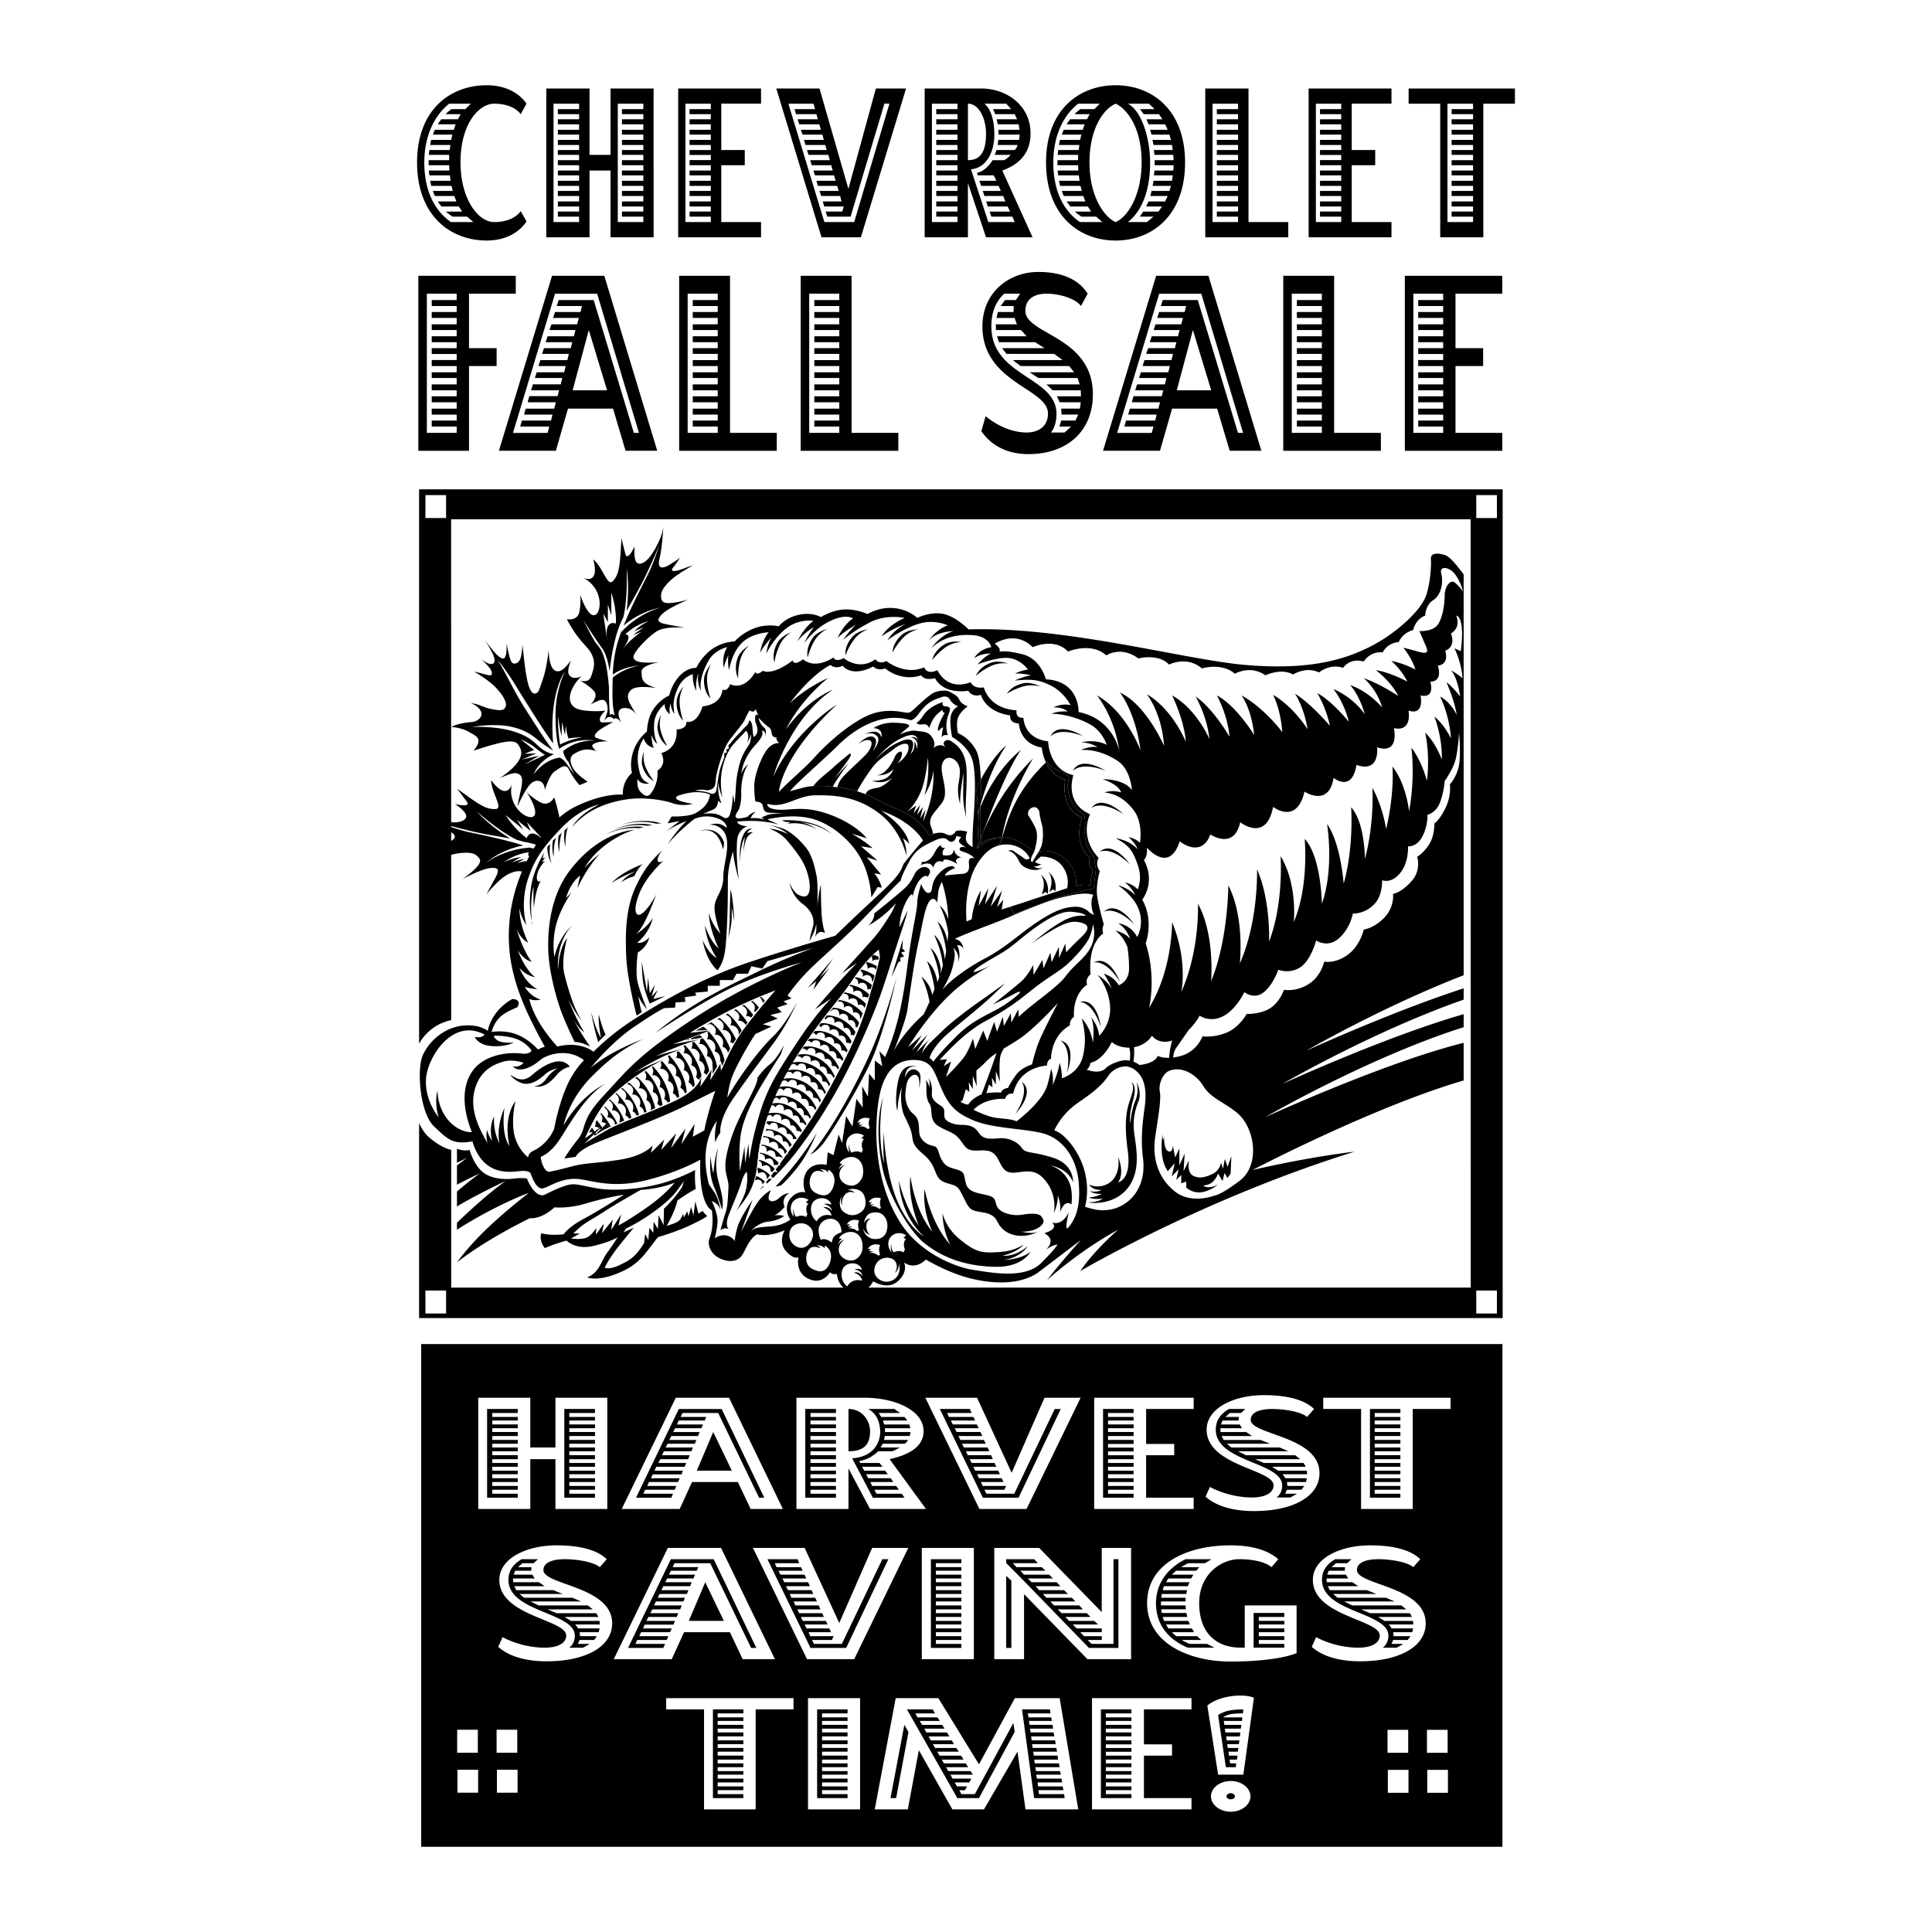 <svg xmlns="http://www.w3.org/2000/svg" width="2500" height="2500" viewBox="0 0 192.756 192.756"><g fill-rule="evenodd" clip-rule="evenodd"><path fill="#fff" d="M0 0h192.756v192.756H0V0z"/><path d="M47.225 22.156h-2.232c-1.616-1.116-2.66-3.084-2.66-5.956 0-2.449.882-4.577 2.48-5.854h2.159l-.541.542h-1.385a3.569 3.569 0 0 0-.592.505h1.508l-.27.506h-1.67c-.107.176-.251.33-.341.506h1.778l-.18.542h-1.886c-.072.154-.144.308-.197.483h1.939l-.126.528h-1.993c-.036.154-.072.33-.107.506h2.029l-.072.505h-2.029l-.054.484h2.029v.527h-2.047v.506h2.047l.018.527h-2.047c.019.176.036.308.054.483h2.047l.072.542h-2.047c.036.154.09.33.107.506h2.029l.125.505h-1.975c.054.198.125.352.197.506h1.939l.198.542h-1.85c.108.176.233.33.359.505h1.742l.324.506h-1.617c.215.198.431.352.664.505h1.457l.617.543zm5.301-.071l-.577-1.022s-.631 1.093-2.65 1.093c-1.604 0-3.354-2.317-3.354-5.956 0-3.905 1.875-5.854 3.354-5.854 2.02 0 2.65 1.047 2.65 1.047l.577-1.047s-1.046-1.841-3.967-1.841c-3.62 0-6.948 2.427-6.948 7.695 0 5.326 3.328 7.798 6.948 7.798 2.921 0 3.967-1.913 3.967-1.913zM64.187 22.156h-2.551V10.345h2.551v.542h-2.136v.505h2.136v.506h-2.136v.506h2.136v.542h-2.136v.483h2.136v.528h-2.136v.506h2.136v.505h-2.136v.484h2.136v.527h-2.136v.506h2.136v.527h-2.136v.483h2.136v.542h-2.136v.506h2.136v.505h-2.136v.506h2.136v.542h-2.136v.505h2.136v.506h-2.136v.505h2.136v.544zm1.024 1.516V8.83h-4.298v6.623h-2.095V8.83h-4.315v14.843h4.315v-6.659h2.095v6.659h4.298v-.001zm-7.434-1.516h-2.552V10.345h2.552v.542h-2.119v.505h2.119v.506h-2.119v.506h2.119v.542h-2.119v.483h2.119v.528h-2.119v.506h2.119v.505h-2.119v.484h2.119v.527h-2.119v.506h2.119v.527h-2.119v.483h2.119v.542h-2.119v.506h2.119v.505h-2.119v.506h2.119v.542h-2.119v.505h2.119v.506h-2.119v.505h2.119v.544zM70.917 22.156h-2.531V10.345h2.531v.542h-2.118v.505h2.118v.506h-2.118v.506h2.118v.542h-2.118v.483h2.118v.528h-2.118v.506h2.118v.506h-2.118v.49h2.118v.513h-2.118v.512h2.118v.528h-2.118v.483h2.118v.542h-2.118v.506h2.118v.505h-2.118v.506h2.118v.542h-2.118v.505h2.118v.506h-2.118v.505h2.118v.544zm5.012 1.516v-1.517h-3.967v-5.671h2.344v-1.516h-2.344v-4.624h3.967V8.83h-8.266v14.843h8.266v-.001zM88.738 10.345l-3.515 11.811h-2.976L78.66 10.345h2.506l.144.542h-2.037l.145.505h2.037l.145.506h-2.02l.162.506h2.001l.162.542h-2.001l.162.483h1.983l.144.528H80.21l.163.506h1.965l.145.505h-1.965l.145.484h1.983l.144.527h-1.948l.145.506h1.947l.144.527h-1.929l.162.483h1.912l.144.542h-1.911l.145.506h1.929l.145.505h-1.911l.162.506h1.893l.144.542h-1.875l.145.505h1.947l-.145.506h-1.658l.162.505h2.326l3.372-11.269h.501v.002zm1.659-1.515h-3.011l-2.74 10.013L81.761 8.83h-4.31l4.508 14.843h3.931L90.397 8.83zM98.377 13.32c0 1.803-.541 2.66-1.806 2.66v-5.635c1.173 0 1.806 1.62 1.806 2.975zm4.641 10.352L100 17.013c1.473-.527 2.818-1.561 2.818-3.693 0-2.81-2.387-4.49-4.93-4.49h-5.633v14.843h4.315v-5.414l1.806 5.414h4.642v-.001zm-1.276-10.242l-.072.528h-2.064l-.072.506h1.992s-.07.176-.107.285l-.18.22h-1.814l-.18.484h1.6s-.215.206-.342.32c-.143.115-.305.207-.305.207h-1.166c-.178.308-.318.439-.549.689a2.245 2.245 0 0 1-1.008.585l.072.242h1.607l.252.542h-1.697l.18.506h1.734l.232.505H98.05l.164.506h1.875l.215.542h-1.91l.158.505h1.986l.232.506h-2.04l.176.505h2.1l.232.542h-2.633l-1.727-5.257c2.028-.252 2.329-2.524 2.329-3.469 0-.908-.158-2.41-.992-3.084h2.18l.484.542h-1.795l.213.505h1.941l.234.506h-2.031l.109.506h2.084l.09.542h-2.119l.018.483h2.119v.001zm-6.212 8.726h-2.552V10.345h2.552v.542h-2.119v.505h2.119v.506h-2.119v.506h2.119v.542h-2.119v.483h2.119v.528h-2.119v.506h2.119v.505h-2.119v.484h2.119v.527h-2.119v.506h2.119v.527h-2.119v.483h2.119v.542h-2.119v.506h2.119v.505h-2.119v.506h2.119v.542h-2.119v.505h2.119v.506h-2.119v.505h2.119v.544zM117.096 16.486l-.035.527h-1.879l-.055.483h1.879l-.072.542h-1.842l-.092.506h1.826l-.146.505h-1.787l-.127.506h1.734l-.252.542h-1.662l-.234.505h1.588l-.361.506h-1.516l-.342.505h1.371l-.668.542h-1.891c1.584-1.254 2.215-3.52 2.215-5.912 0-2.355-.793-5.136-2.215-5.898h2.088l.578.542h-1.461l.379.505h1.516l.344.506h-1.59l.199.506h1.662l.252.542h-1.752l.145.483h1.787l.146.528h-1.844l.109.506h1.842l.072.505h-1.879l.055.484h1.879l.035.527h-1.896v.506h1.897v.001zm1.138-.286c0-5.269-3.324-7.695-6.926-7.695-3.619 0-6.943 2.427-6.943 7.695 0 5.326 3.324 7.798 6.943 7.798s6.926-2.472 6.926-7.798zm-4.334 0c0 3.136-1.297 5.392-2.592 5.956-.973-.4-2.609-2.317-2.609-5.956 0-3.253 1.312-5.29 2.609-5.854.792.33 2.592 1.948 2.592 5.854zm-3.923 5.956h-2.234c-1.625-1.116-2.654-3.084-2.654-5.956 0-2.449.867-4.577 2.475-5.854h2.162l-.541.542h-1.387a3.597 3.597 0 0 0-.596.505h1.516l-.271.506h-1.678c-.107.176-.254.33-.344.506h1.787l-.18.542h-1.896c-.072.154-.145.308-.197.483h1.949l-.127.528h-2.004c-.035.154-.072.33-.109.506h2.043l-.072.505h-2.041c-.02.154-.037.308-.055.484h2.041v.527h-2.059v.506h2.059l.018.527h-2.059c.018.176.035.308.055.483h2.059l.072.542h-2.061c.037.154.092.33.109.506h2.041l.127.505h-1.986c.053.198.125.352.197.506h1.951l.197.542h-1.859c.109.176.236.33.361.505h1.75l.326.506h-1.623c.215.198.432.352.666.505h1.461l.611.543zM123.523 22.156h-2.551V10.345h2.551v.542h-2.119v.505h2.119v.506h-2.119v.506h2.119v.542h-2.119v.483h2.119v.528h-2.119v.506h2.119v.505h-2.119v.484h2.119v.527h-2.119v.506h2.119v.527h-2.119v.483h2.119v.542h-2.119v.506h2.119v.505h-2.119v.506h2.119v.542h-2.119v.505h2.119v.506h-2.119v.505h2.119v.544zm5.008 1.516v-1.517h-3.967V8.83h-4.314v14.843h8.281v-.001zM133.814 22.156h-2.529V10.345h2.529v.542h-2.117v.505h2.117v.506h-2.117v.506h2.117v.542h-2.117v.483h2.117v.528h-2.117v.506h2.117v.506h-2.117v.49h2.117v.513h-2.117v.512h2.117v.528h-2.117v.483h2.117v.542h-2.117v.506h2.117v.505h-2.117v.506h2.117v.542h-2.117v.505h2.117v.506h-2.117v.505h2.117v.544zm5.014 1.516v-1.517h-3.967v-5.671h2.344v-1.516h-2.344v-4.624h3.967V8.83h-8.266v14.843h8.266v-.001zM146.967 22.156h-2.553V10.345h2.553v.542h-2.139v.505h2.139v.506h-2.139v.506h2.139v.542h-2.139v.483h2.139v.528h-2.139v.506h2.139v.505h-2.139v.484h2.139v.527h-2.139v.506h2.139v.527h-2.139v.483h2.139v.542h-2.139v.506h2.139v.505h-2.139v.506h2.139v.542h-2.139v.505h2.139v.506h-2.139v.505h2.139v.544zm4.178-11.811V8.83h-10.607v1.516h3.154v13.327h4.299V10.345h3.154zM45.563 43.19h-2.976V29.3h2.976v.638h-2.49v.595h2.49v.595h-2.49v.594h2.49v.637h-2.49v.569h2.49v.621h-2.49v.594h2.49v.596h-2.49v.577h2.49v.603h-2.49v.603h2.49v.621h-2.49v.569h2.49v.637h-2.49v.595h2.49v.595h-2.49v.595h2.49v.637h-2.49v.594h2.49v.595h-2.49v.595h2.49v.635zm5.895-13.89v-1.783h-9.721v17.457h5.056v-8.453h2.756v-1.783h-2.756V29.3h4.665zM60.568 38.942h-3.435l1.612-6.015 1.823 6.015zm5.005 6.031l-5.28-17.457h-5.216l-5.301 17.457h5.683l1.209-4.205h4.495l1.251 4.205h3.159zM63.75 43.19h-.509l-4.008-13.252h-3.499l-.19.595h2.523l-.149.595h-2.544l-.19.594h2.565l-.17.637h-2.565l-.191.569h2.587l-.148.621h-2.629l-.19.594h2.65l-.148.595h-2.672l-.19.569h2.671l-.148.62h-2.693l-.19.595h2.714l-.148.62H53.55l-.191.569h2.736l-.148.637h-2.778l-.19.595h2.799l-.148.582h-2.82l-.169.608h2.82l-.169.637h-2.841l-.17.594h2.841l-.148.595h-2.905l-.17.595h2.905l-.17.638h-3.456l4.198-13.89h4.199L63.75 43.19zM71.609 43.19h-3.001V29.3h3.001v.638h-2.492v.595h2.492v.595h-2.492v.594h2.492v.637h-2.492v.569h2.492v.621h-2.492v.594h2.492v.595h-2.492v.569h2.492v.62h-2.492v.595h2.492v.62h-2.492v.569h2.492v.637h-2.492v.595h2.492v.595h-2.492v.595h2.492v.637h-2.492v.594h2.492v.595h-2.492v.595h2.492v.636zm5.89 1.783V43.19h-4.665V27.517h-5.075v17.457h9.74v-.001zM83.737 43.19h-3.001V29.3h3.001v.638h-2.492v.595h2.492v.595h-2.492v.594h2.492v.637h-2.492v.569h2.492v.621h-2.492v.594h2.492v.595h-2.492v.569h2.492v.62h-2.492v.595h2.492v.62h-2.492v.569h2.492v.637h-2.492v.595h2.492v.595h-2.492v.595h2.492v.637h-2.492v.594h2.492v.595h-2.492v.595h2.492v.636zm5.89 1.783V43.19h-4.665V27.517h-5.076v17.457h9.741v-.001zM107.848 39.537h-2.4l.275.595h2.104l-.084.637h-1.869l.041.594h1.658l-.277.595h-1.422l-.172.595h1.17l-.658.599h-1.359c.402-.494.551-1.193.551-1.892-.043-3.704-6.498-3.678-6.498-8.694 0-1.465.463-2.498 1.283-3.265h1.584l-.424.637h-1.076l-.441.595h1.307l-.021.595h-1.559l-.146.594h1.811l.232.637h-2.107l.021.569h2.49l.572.621h-2.957l.189.594h3.617l.936.595H99.98l.441.569h4.75l.85.62h-4.969l.785.595h4.842l.488.62h-4.439l.871.569h3.908l.213.637h-3.312l.615.595h2.803l.022.594zm1.189-.19c0-5.799-6.732-5.961-6.732-8.329 0-1.331 1.082-1.718 2.125-1.718 1.188 0 2.844.443 3.418 1.232l.668-1.232c-.902-1.427-2.58-2.167-4.916-2.167-2.967 0-5.584 2.061-5.584 5.431 0 5.644 6.541 6.17 6.541 8.694 0 1.293-.957 1.892-2.125 1.892-1.293 0-2.789-.547-4.098-1.626l-.424 1.496c.424.609 1.711 2.288 4.713 2.288 3.801.001 6.414-2.261 6.414-5.961zM120.842 38.942h-3.436l1.611-6.015 1.825 6.015zm5.004 6.031l-5.279-17.457h-5.217l-5.301 17.457h5.684l1.207-4.205h4.496l1.252 4.205h3.158zm-1.825-1.783h-.508l-4.008-13.252h-3.498l-.191.595h2.523l-.148.595h-2.545l-.189.594h2.564l-.17.637h-2.564l-.191.569h2.586l-.148.621h-2.629l-.191.594h2.652l-.148.595h-2.672l-.191.569h2.672l-.148.62h-2.693l-.191.595h2.715l-.148.62h-2.734l-.191.569h2.734l-.148.637h-2.777l-.191.595h2.799l-.146.582h-2.82l-.17.608h2.82l-.17.637h-2.842l-.17.594h2.842l-.148.595h-2.904l-.17.595h2.904l-.17.638h-3.455l4.197-13.89h4.199l4.17 13.888zM131.883 43.19h-3.002V29.3h3.002v.638h-2.492v.595h2.492v.595h-2.492v.594h2.492v.637h-2.492v.569h2.492v.621h-2.492v.594h2.492v.595h-2.492v.569h2.492v.62h-2.492v.595h2.492v.62h-2.492v.569h2.492v.637h-2.492v.595h2.492v.595h-2.492v.595h2.492v.637h-2.492v.594h2.492v.595h-2.492v.595h2.492v.636zm5.888 1.783V43.19h-4.664V27.517h-5.076v17.457h9.74v-.001zM143.986 43.19h-2.977V29.3h2.977v.638h-2.492v.595h2.492v.595h-2.492v.594h2.492v.637h-2.492v.569h2.492v.621h-2.492v.594h2.492v.596h-2.492v.577h2.492v.603h-2.492v.603h2.492v.621h-2.492v.569h2.492v.637h-2.492v.595h2.492v.595h-2.492v.595h2.492v.637h-2.492v.594h2.492v.595h-2.492v.595h2.492v.635zm5.895 1.783V43.19h-4.666v-6.669h2.758v-1.783h-2.758V29.3h4.666v-1.783h-9.721v17.457h9.721v-.001zM53.113 107.227c-.992.879-1.679.307-2.213 0 0 0 .329.506 1.069.803.954.381 1.908-.383 2.404-.84.497-.459 1.26-.611 1.26-.611s-.61.305-1.145 1.068c-.534.764-1.221.727-1.221.727.992.229 1.718-.459 2.291-1.146.572-.688 1.297-.801 1.297-.801-.917-1.224-2.749-.077-3.742.8zM63.344 82.777c-1.489.401-3.894 1.832-5.039 3.836 0 0 .63-.745 1.546-1.432 0 0-1.317 1.374-2.233 3.436 0 0 .114-.745.286-1.26 0 0-.916.515-1.432 2.233l.573-.573s-.916 1.26-1.431 2.806c-.516 1.546-.401 3.207-.287 3.665 0 0 .287-1.89 1.833-3.207 0 0-1.661 1.375-1.489 4.523 0 0 .057-2.175.916-3.206 0 0-.63 2.119-.286 3.551.343 1.43.973 3.549 1.775 4.752 0 0-.687-.803-1.374-2.176 0 0 .802 2.061 1.603 3.264 0 0-.515-.287-1.088-1.26 0 0 .687 1.316 1.661 2.691 0 0-.802-.459-1.546-.459 0 0-.63-1.26-1.203-2.691-.572-1.432-1.375-4.293-1.432-6.584-.057-2.291.329-5.418 2.119-7.787 1.947-2.576 4.294-3.893 6.528-4.122zM66.092 84.838c-.688.802-.63 1.489.114 1.031 0 0-1.775 1.546-2.462 3.378-.688 1.832-.229 2.405.458 1.775.687-.63 1.26-1.775 1.26-1.775s-1.088 3.207-2.004 3.951c0 0 1.088-.629 1.661-1.603 0 0-.229 1.374-1.546 2.462 0 0 .516.172 1.203-.516 0 0-.172.917-1.145 1.489 0 0-.229 1.774-.058 2.749.172.973.974 2.92.974 2.92s-.573-.629-.859-1.316c0 0 .172 1.145.344 1.604l-.516.344s-.916-3.494-1.03-5.784c-.115-2.291-.058-4.753.802-6.757.857-2.004 1.774-3.036 2.804-3.952z"/><path d="M63.716 82.634s-1.432-.229-3.321.63c0 0 1.832-1.031 3.865-.745l-.544.115z"/><path d="M64.532 82.387s-1.412-.328-3.356.398c0 0 1.899-.901 3.907-.475l-.551.077z"/><path d="M65.434 82.176s-1.375-.458-3.379.083c0 0 1.975-.72 3.935-.109l-.556.026zM55.499 83.55c-.115.229-.287.945-.258 1.947 0 0-.229-.629-.085-1.631 0-.001.2-.144.343-.316zM56.072 83.063c-.115.229-.286.945-.258 1.947 0 0-.229-.63-.086-1.632 0 0 .2-.143.344-.315zM56.673 82.52c-.115.229-.287.945-.258 1.947 0 0-.229-.63-.085-1.632 0-.001.2-.144.343-.315zM54.898 84.208s-.201.888.114 1.918c0 0-.429-.715-.401-1.631l.287-.287zM54.297 85.068s-.859 1.345-1.203 2.834c-.343 1.489-.258 3.178-.029 4.037.229.858 0 .086 0 .086s-.257-2.119.172-3.579c0 0-.057 1.174.029 2.147 0 0 .115-1.804.687-2.691 0 0-.286.172-.373-.144-.085-.314.029-1.059.802-1.86l-.315.114.315-.458-.257.086.172-.572zM82.316 93.103s-.268-.726-.344-1.87c-.076-1.146-.076-2.978-.076-2.978s-.306 1.221-.344 2.328c0 0 .076-2.405-.077-3.168-.153-.764-.458-2.214-1.145-2.94 0 0-.802-1.03-1.794-1.603-.993-.572-2.557-.611-2.557-.611s1.526-.038 2.634.955c0 0-.916-.497-1.87-.535 0 0 1.06.303 1.793 1.184.573.687 1.145 1.374 1.604 2.214.458.84.763 2.138.611 2.825-.123.554-.458.688-1.069.382-.61-.305-.916-1.26-.916-1.26s.153 1.298 1.336 2.176c.884.656 1.221 1.527.993 2.291-.229.764-.344 1.413-.344 1.413s.572-.917.687-1.718c0 0 .077.802-.153 1.375 0-.002.343-.918 1.031-.46zM72.887 88.713s-.077 1.413-.077 2.634-.153 2.214-.153 2.214.344-1.107.344-2.023v-1.031s.152.763.267 1.412c.001 0-.114-2.252-.381-3.206zM74.452 82.873c-.27.27-.763 1.03-.61 3.168 0 0-.038-1.718.496-2.558 0 0-.153.611-.153 1.489 0 0 .115-1.222.458-1.565.343-.343.496-.382.496-.382s-.344-.038-.573.115c0 0 0-.305.496-.458 0 0-.343-.077-.61.191zM69.833 82.911c.458-.229 1.909-.344 2.405 1.145 0 0 0 .382-.114.687 0 0-.382-2.405-2.291-1.832zM78.002 81.842s3.359-.268 5 1.412c0 0-1.26-1.222-3.855-1.26 0 0 1.221-.115 2.367.763 0 0-1.298-.84-2.939-.572l.268-.153-.497-.038-.344-.152zM53.151 115.816c.401.4.916 1.26 1.031 1.775.115.514-.286.916-.515.4s-.573-1.031-.916-1.432l.687.516-.287-1.259z"/><path d="M70.1 120.809a6.693 6.693 0 0 1-.42.275l-.305-1.223-.191 1.414-.229-.84-.267.916-.114-.496-.344.609-.077-.381s-.153.572-.534.801c-.382.229-1.107.42-1.107.42s.84-1.412 1.068-2.52c0 0 .902-.668 1.831-1.16a10.499 10.499 0 0 1-.056-1.893s-1.661.916-3.722 1.432c-2.062.516-4.352.629-5.669.457s-2.291-.516-2.92-.457c-.63.057-1.591.48-2.691 1.029-.458.23-1.203-.172-1.775-1.602 0 0-.458-.115-1.317 0-.859.113-2.348.057-3.207-.746-.859-.801-1.203-2.117-1.203-2.117s-.515.172-1.26-.115v1.4a88.296 88.296 0 0 1 1.002-.484c-.326.232-.663.488-1.002.756v1.908c1.232-.633 2.29-1.133 2.29-1.133a33.102 33.102 0 0 0-2.29 1.824v1.508l.057-.053c1.775-1.088 4.81-2.52 4.81-2.52-2.176 1.545-4.867 4.18-4.867 4.18v.688c4.065-2.576 7.158-3.666 7.158-3.666-3.55 2.807-5.497 4.695-7.158 6.93 0 0 2.405-2.004 7.272-4.41 0 0 1.088.172 2.462-1.088 0 0 1.317.172 3.207-.4s3.722-.859 3.722-.859-2.404 1.547-4.008 2.406c-1.604.857-2.004 1.545-2.004 1.545s-1.375.172-2.233-.113c0 0-.286.686.344 1.488 0 0 1.088-.459 2.176-.744 0 0 .916.973 2.749.516 1.832-.459 2.348-.859 2.348-.859s-.573.916-1.088 1.604c-.515.686-.744 1.945-1.946 2.404 0 0 .916.459 3.035-.4s2.577-1.775 4.008-3.607c0 0 1.832-.516 3.378-1.26s1.546-.859 1.546-.859-.22-.162-.459-.505zm-9.123 1.916l.152-1.029-1.068 1.336.19-.955-.801 1.107.038-.688s-.42.764-.992.992c-.573.229-1.527.076-1.527.076l.878-.496h-.649s.534-.533.84-.764c.734-.551 1.488-.916 2.405-1.527.916-.609 3.474-2.061 3.474-2.061s1.832-.076 3.397-.725c0 0-.839 1.107-2.672 2.404-1.833 1.299-2.939 1.871-2.939 1.871l.267-1.107-.993 1.566zm5.268-2.137l-.038 1.641-.497-.992-.076 1.375-.42-.727-.039 1.107-.381-.496-.114 1.221-.306-.609-.115.916c-.839 1.336-1.298 1.641-2.405 2.176s-1.527.268-1.527.268c.191-.383.726-1.299 1.527-2.291.801-.992 1.374-1.68 1.374-1.68l-1.03.459.267-.383s1.107-.535 2.176-1.26c1.068-.725 2.214-1.604 2.901-2.52.601-.801.676-.959.686-.986l-.151.566s-.496.916-1.832 2.215zM59.66 72.953c.382-.344 1.527-.916 1.527-.916s-.649.038-1.069.038c-.42 0-.382-.611.305-1.184 0 0-.687.115-1.68.038-.992-.076-1.527-.229-1.794-.802-.267-.572 0-1.603 1.069-2.672 0 0-.573.344-1.031.076-.458-.267-.305-.84-.038-1.642 0 0-.496.764-.954.993-.458.229-1.184.19-1.26-2.023 0 0-.153 1.679-.573 2.901-.42 1.221-.42 1.298-.687 1.412-.267.114-.611-.076-.878-1.336s-.458-3.512-.458-3.512-.077.993-.229 1.413c-.152.42-.648.649-.878.305-.229-.343-.496-1.909-.496-1.909s.115 1.68-.382 1.565c-.496-.115-1.031-.878-1.756-1.794 0 0 .764 1.145.916 1.756.153.61-.267.916-1.336.076 0 0 .979.877 1.069 1.26.153.649-.305.343-1.756 0 0 0 1.412.802 2.176 1.603.527.553 1.145 1.375.993 1.871-.153.496-.649.42-1.451.268-.802-.153-1.26-.535-2.023-.573 0 0 .725.229.992.802.268.573-.382 1.031-.878 1.069-.496.038-1.489.152-2.062.496 0 0 .955.038 1.756.496s1.412.649.458 1.871c0 0 1.432-.497 2.577-.764s1.66-.191 1.889.191 1.069 1.336-1.871 3.321c0 0 1.26-.61 1.68-.496.42.114.764.267.42 1.756-.343 1.488-.305 1.526-.305 1.526s.84-1.909 1.413-2.328c.572-.42 1.298-.191 1.298.725 0 0 .458-1.526.993-1.87.534-.344 1.03-.802 1.374-.268 0 0 .42.917 1.107 1.642l.802-.343s-1.146-.726-1.489-1.413c0 0-.573-.954.152-1.374.726-.42 1.26-.573 2.176-.267 0 0-.306-.306-.382-.497-.076-.19.61-.534 1.565-.458 0 0-.801-.229-1.107-.344-.304-.113-.266-.342.116-.685zm-3.206-.573s.076.84.267 1.298c0 0 .573-.115 1.375-.115 0 0-1.375.229-2.214.726 0 0-.267-1.565-.191-2.787 0 0 .152 1.374.344 1.909 0 0 0-.84.076-1.413 0 0 .076.763.267 1.298-.001 0 .037-.573.076-.916zm-4.123 3.893l1.451-.878-1.718.381 1.451-.61-1.184.038.955-.382c-.688-.534-1.336-1.068-1.336-1.068s.917.42 1.336.763c.42.344 1.069.802 1.069.802l-2.024.954zm3.893-1.374s-.152.305.496 1.145c.306.726.611 1.26.611 1.26s-.567-.768-.802-1.107c-.344-.497-.688-.611-.688-.611-1.641.229-2.595 1.68-2.595 1.68s.381-1.26 2.023-2.023c-.84-.152-1.298-.557-1.832-1.068-.917-.878-2.787-1.756-6.337-1.642 0 0 2.252-.42 4.008 0 1.756.42 2.291 1.145 3.168 1.756.404.281.706.462.92.578-.785-.945-1.837-2.666-2.829-4.205-1.107-1.717-1.833-3.436-2.749-4.848 0 0 .726.802 1.718 2.405 1.098 1.773 2.91 4.705 3.855 5.955 0 0-.149-1.367-.038-2.863.229-3.092 1.221-4.313 1.221-4.313s-.954 1.756-.954 4.352.381 3.359.381 3.359 1.48-1.176 3.643-.805c-.19-.026-1.688-.181-3.22.995zM71.646 114.498c-.114.631-.4 1.775.058 3.436.458 1.662.458 2.178.344 2.75 0 0-.458-1.432-.745-2.119-.287-.688-.573-1.547-.401-3.207 0 0 .057 1.031.286 1.719 0-.001.058-1.432.458-2.579zM80.865 115.186c1.375-1.488 3.665-5.211 5.555-9.219 1.889-4.008 3.034-8.475 3.034-8.475s-1.26 5.783-2.748 8.818c-1.489 3.035-3.665 6.527-4.409 7.559-.745 1.031-1.432 1.317-1.432 1.317zM77.373 118.393s2.519-2.576 4.123-5.383c0 0-.802 2.062-2.004 3.551-1.203 1.488-1.603 1.717-1.603 1.717l-.516.115zM91.04 89.534c-.028.14-.04.229-.04.229.02-.09.032-.163.04-.229zM76.697 117.609c-.103.135-.196.254-.281.361.037.035.073.074.11.113.146-.133.31-.283.487-.453a4.049 4.049 0 0 0-.316-.021z"/><path d="M92.718 86.728c-.229-.286-.745-.344-1.203.115-.458.458-.344.973-1.375 1.889-1.03.917-2.92 2.405-2.92 2.405s.115.516-.573 1.203c0 0 1.432-.744 2.749-2.233l-.401.859s-.973 1.661-1.832 2.634-3.149 3.493-3.149 3.493l1.489-1.03s-1.947 2.003-4.18 4.638l1.604-1.088s-1.489 1.488-3.264 4.18-3.035 4.523-3.836 7.215c-.801 2.691-.859 3.551-1.088 4.639l-.057-1.547-.343 1.947-.058-1.66-.458 2.461s-.172-2.289.115-3.836c.287-1.545 1.198-3.379 2.291-5.152 1.374-2.234 1.661-2.635 1.661-2.635l.343-.973s-.744 1.432-1.432 1.945c-.687.516-1.259 1.375-1.259 1.375s.229.057-.745 1.947c-.974 1.889-1.718 3.264-2.233 5.383-.515 2.117.171 2.576.115 3.549-.058.975-.058 1.832-.287 2.52-.229.688-.515 1.775-.515 1.775s.417-.363.853-.1c-.133-.107-.399-.469.006-1.504.516-1.316 1.031-2.461 1.26-3.264.229-.801.516-.973.516-.973s.012.066.025.184c.208.027.498.074.823.197.045-.227.08-.455.11-.689a.427.427 0 0 0-.182-.084c-.419-.076-.496.078-.496.078l.058-.248c.155.018.378.045.637.117l.076-.668c-.315-.029-.379.092-.379.092l.057-.248c.091.012.205.025.334.049.021-.18.045-.369.073-.564-.131.023-.164.086-.164.086l.058-.248.126.016c.03-.201.067-.416.109-.639-.08.027-.103.07-.103.07l.058-.248.078.008c.023-.113.047-.23.074-.352l.061-.26-.003.006.057-.248h.005c.558-2.246 1.658-5.254 3.946-8.66 2.462-3.664 3.55-4.58 5.096-6.871 1.546-2.291 2.634-3.035 2.634-3.035l.115.745s-.458 2.003-.802 3.091-.687 3.207-2.92 7.559c-2.132 4.156-3.168 5.648-5.002 8.219l.04.123a.724.724 0 0 0-.089-.055l-.216.303c-.07.1-.136.189-.203.283l.051.154a.69.69 0 0 0-.115-.064c-.126.178-.248.346-.361.504l.06.08c.048.053.073.092.073.092s-.015-.016-.073-.092a.725.725 0 0 0-.068-.068c-.135.188-.263.363-.382.527l.104.129s-.075-.014-.179-.025c-.117.162-.228.312-.33.451.07.078.14.162.208.252 0 0-.17-.031-.362-.043-.111.15-.216.291-.312.416.065.068.128.143.191.219a24.302 24.302 0 0 0 2.329-2.586c1.775-2.291 3.665-5.326 5.039-8.016 1.374-2.691 2.863-6.127 3.607-8.361.744-2.232 1.203-3.721 1.832-5.611.63-1.89.63-2.118.63-2.118l-.801 1.66s0-1.03.458-2.119c.418-.994.93-1.553.842-.859.078-.395.282-1.211.704-1.718.573-.687.802-.344.802-.344s.397-.46.168-.746z"/><path d="M72.728 122.645c.037.031.063.043.063.043a.638.638 0 0 0-.063-.043zM74.876 117.248a.948.948 0 0 0-.329-.012c.032.439.025 1.256-.324 2.072-.516 1.203-.802 1.547-.802 1.547s.99-1.148 1.432-2.062c.168-.348.286-.668.376-.979l-.009.006s.076-.496-.344-.572zM75.769 118.736s.175-.139.465-.393a1.338 1.338 0 0 0-.132.01c-.12.143-.227.264-.333.383zM78.234 115.686c.059.076.073.092.073.092s-.025-.04-.073-.092zM75.998 113.311l-.057.248.003-.006.058-.242h-.004zM91.935 86.002s.115.153-.114.344c0 0 .992-.572 1.298.229 0 0 .152-.916.992-.573 0 0-.114-.305.382-.229.496.076 1.068.458 1.068.458s-.343-.344-.076-.535c.268-.191.458-.153.458-.153s-.382-.076-.573-.343c-.191-.267-.191-.497-.191-.497s-.038.535-.42.611c-.381.077-.687 0-.687 0s-.153-.419.229-.725c0 0-.535.038-.382-.267 0 0-.267.038-.534.496-.266.46-.572 1.223-1.45 1.184zM99.973 83.555c-.008.04-.016.079-.021.119.012-.039.023-.079.037-.119h-.016zM97.852 77.788c.025.812.014 1.688-.025 2.508.385-1.377 1.236-3.998 2.584-5.936-.936.76-1.958 2.277-2.559 3.428z"/><path d="M97.852 77.788c-.184.354-.33.673-.42.924l.152 2.52s.08-.36.242-.935c.039-.821.051-1.697.026-2.509zM97.83 83.709c.072-.191.156-.407.256-.645.838-2.259 2.438-6.32 3.773-8.246-2.139 1.739-3.457 4.236-4.045 5.706v.02a26.388 26.388 0 0 0 .016 3.165z"/><path d="M97.814 80.544v-.02c-.057.144-.109.28-.154.402l-.152 3.741s.098-.357.322-.958a26.388 26.388 0 0 1-.016-3.165zM98.086 83.064c-.094.254-.18.486-.252.688.02.291.037.456.037.456s.115-.458 1.604-.63c.17-.02.336-.026.498-.023.713-4.152 3.109-7.897 3.109-7.897-2.744 2.696-4.262 5.641-4.996 7.406z"/><path d="M99.475 83.579c-1.488.172-1.604.63-1.604.63s-.018-.166-.037-.456c-.207.568-.326.914-.326.914 1.375-1.298 2.443-.992 2.443-.992.006-.04.014-.079.021-.119a3.661 3.661 0 0 0-.497.023zM97.83 83.709l.004.043c.072-.202.158-.435.252-.688-.1.238-.184.454-.256.645z"/><path d="M97.83 83.709c-.225.601-.322.958-.322.958s.119-.346.326-.914l-.004-.044zM99.84 89.057l.056.088.094-.298-.15.21zM99.436 88.447l.013.021.026-.08-.039.059zM73.593 65.657c.258-.745 1.145-1.26 1.145-1.26s-.687.572-.916 1.546c-.229.974-.172 1.718-.172 1.718s-.484-.77-.057-2.004zM77.584 64.102c.392-.683 1.361-1.022 1.361-1.022s-.782.434-1.189 1.347c-.407.914-.49 1.656-.49 1.656s-.333-.849.318-1.981zM81.082 63.65c.452-.645 1.447-.896 1.447-.896s-.818.362-1.305 1.235c-.488.873-.637 1.604-.637 1.604s-.254-.874.495-1.943zM85.059 63.516c.52-.592 1.537-.733 1.537-.733s-.852.27-1.433 1.084c-.581.814-.809 1.525-.809 1.525s-.157-.896.705-1.876zM89.988 63.326c.59-.522 1.616-.535 1.616-.535s-.88.161-1.558.896-.994 1.412-.994 1.412-.042-.908.936-1.773zM94.258 64.277c.676-.405 1.687-.23 1.687-.23s-.895-.002-1.694.597c-.801.6-1.234 1.208-1.234 1.208s.122-.903 1.241-1.575zM98.883 66.115c.74-.271 1.699.089 1.699.089s-.877-.169-1.775.27c-.898.439-1.439.955-1.439.955s.29-.864 1.515-1.314zM102.158 68.161c.773-.152 1.666.355 1.666.355s-.84-.306-1.797-.014-1.572.715-1.572.715.422-.806 1.703-1.056zM70.24 67.795c.022-.788.715-1.544.715-1.544s-.484.751-.411 1.749.351 1.69.351 1.69-.693-.59-.655-1.895zM67.505 70.004c.023-.787.716-1.544.716-1.544s-.485.752-.412 1.75c.074.997.351 1.69.351 1.69s-.692-.591-.655-1.896zM65.617 72.827c-.13-.721.354-1.542.354-1.542s-.296.777-.039 1.67c.257.893.642 1.469.642 1.469s-.742-.403-.957-1.597zM64.109 76.497c-.218-.68.145-1.537.145-1.537s-.187.79.177 1.62.811 1.339.811 1.339-.771-.295-1.133-1.422zM104.799 73.501s.688-1.031 3.264-.057c-.001 0-2.52-1.603-3.264.057zM107.033 76.951s.686-1.031 3.264-.058c0 .001-2.52-1.602-3.264.058zM108.885 80.627s.877-.874 3.209.593c0 .001-2.151-2.072-3.209-.593zM109.695 85.003s1.035-.681 3.027 1.222c.001 0-1.693-2.46-3.027-1.222zM110.125 90.972s1.035-.68 3.027 1.222c0 0-1.693-2.46-3.027-1.222zM109.105 96.039s1.17-.405 2.635 1.928c0 0-1.039-2.8-2.635-1.928zM107.715 99.965s1.234-.121 2.111 2.49c0 0-.353-2.965-2.111-2.49zM105.777 103.807s1.146.473.695 3.189c.001 0 1.079-2.785-.695-3.189zM101.914 107.914s.871.881-.6 3.209c0 0 2.077-2.146.6-3.209zM92.699 72.642s-.115-.382-.458-.382-.611.115-.801-.152c0 0 .305-.153.572-.573.268-.419.764-1.069 2.062-1.489 0 0-.191.382.229.42.419.038.572.153.419.573-.153.42-.497 1.183-.153 2.329 0 0-.42-.153-.611.191 0 0 0-.458.153-.993 0 0-.268.076-.382.268-.114.19-.267.038-.038-.573s.573-1.145.573-1.145-.229.038-.229-.306c0 0-.649.458-.916.916-.268.458-.42.916-.42.916zM93.042 74.704l.024-.023-.024.023zM83.077 78.495c.504-.91 1.605-2.379 1.605-2.379-.534.535-1.45 1.604-1.45 1.604s.916-1.222 1.374-1.871.306-.801 0-.534-.764.611-1.565 1.336c-.747.675-1.359 1.057-1.902 1.784a12.31 12.31 0 0 1 1.938.06zM87.414 77.34l-.021-.002.021.002z"/><path d="M94.035 80.01c.649-.993-.191-2.634-.077-3.55s.84-1.069 1.375-.572c.534.496.496 1.183.306 2.252-.191 1.069.152 2.062.152 2.062-.038-1.069.343-3.092.343-3.092s-.038 1.145-.038 2.252c0 1.106.306 2.214.306 2.214-.153-1.26.077-2.52.038-4.581-.038-2.061-.992-2.672-1.488-3.015-.496-.344-.802 0-.802.191 0 .19.191.381.191.381-.578-.475-1.153.015-1.274.129-.014.015-.024.023-.024.023l.024-.023c.083-.087.334-.427-.024-1.046-.42-.725-1.031-.61-1.641-.725-.611-.115-1.642.382-1.642.382s.42-.382.802-.688 0-.458-1.336-.496c-1.336-.038-2.062.534-2.062.534 1.03.077.763.917.763.917-.267-1.031-1.641-.306-1.641-.306s.764-.305 1.222.191-.458 1.527-.458 1.527.61-.954.229-1.336c-.572-.572-1.642.611-1.642.611.726-.572 1.222-.458 1.298-.229s-.039.763-.649 1.374c-.611.611-1.184 1.107-2.023 1.947-.467.467-.65.91-.721 1.211.607.079 1.193.189 1.675.315.104.027.198.058.297.087.351-.701 1.344-2.226 1.841-2.759.534-.573 1.336-1.069 1.909-1.527.572-.458 1.298-.649 1.374-.229.076.42-.19 1.107-1.107 1.756 0 0 .42-.458.459-.955.038-.496-.497-.152-.649.153s-.426 1.001-.992 1.527c-.465.432-.842.43-.934.422.147.016 1.102.09 1.735-.613 0 0-.267.802-1.031 1.031-.763.229-1.145.115-1.145.115s1.107.535 2.099-.306c0 0-.839.917-1.526 1.031-.619.104-1.049.209-1.185.646.852.338 1.498.724 1.986.996 0 0 1.45.534 2.596 1.222 1.145.687 1.756 1.908 1.756 1.908s.163-.087.402-.166a3.993 3.993 0 0 0-.211-.712c-.384-.992.495-1.489 1.144-2.481zm-4.619-5.841c-1.145.572-2.176 1.718-2.176 1.718s1.146-1.375 2.214-1.985c1.069-.61 1.947-.878 2.138-.038 0 0-.152-.42-.725-.305 0 0 .878.115.611 1.145 0 0-.038-.458-.267-.764 0 0 .191.802-.382 1.298.19-.344.99-2.271-1.413-1.069zm2.672 7.778l.257-1.174-.544.888.287-1.146-.601.802.314-1.002-.658.83.258-.772-.917.629c.458-.372 1.231-1.345 1.604-2.634.372-1.288.487-2.806.487-2.806s.229 1.833-.344 3.779c0 0 .744-1.088.888-2.462 0 0 .229 2.463-1.031 5.068zM95.123 108.773c.104.43.28.73.475.939.199-.518.511-1.354.778-2.084-.503.397-.955.77-1.253 1.145zM109.189 85.736s.076.076-.535-.917c-.609-.992-.381-2.749-.381-2.749l-.076-.764c-.535-.305-1.223-.84-1.527-1.908-.305-1.069 0-1.833 0-1.833s-.152-.382-1.068-.687-1.146-.916-1.146-.916l-.105.104c.324.692.906 1.43 1.938 1.729 0 0-.629 2.749 1.662 3.779 0 0-.975 2.52.801 4.008 0 0-.344.629.287 1.203 0 0-.23.858-.23 1.546 0 0-.801-.172-1.488.114 0 0 .229-1.088-.457-2.062-.688-.973-1.604-1.546-2.863-1.488l-.021.004h-.004a1.516 1.516 0 0 1-.066.01h-.006a1.685 1.685 0 0 1-.104.011h-.002a1.858 1.858 0 0 1-.137.005c-.217.384-.438.654-.615 1.037 0 0-.191.077-.191-.114 0-.415.227-.597.361-.979a1.446 1.446 0 0 1-.146-.046l-.102-.042-.033-.016c-.031-.015-.062-.033-.094-.051l-.035-.021a1.527 1.527 0 0 1-.123-.086c-.504-.404-1.453-1.029-2.691-1.054-.014.04-.025.08-.037.119l-.24.662c1.092-.264 2.428.107 3.027 1.304 0 0-.287.229-.572 0-.287-.229-.688-.458-.975-.687-.285-.229-.629-.057-.629-.057s.4 0 .801.515.287.916 1.203 1.26c.916.343 1.488-.115 1.488-.115s-.457.229-.916-.114c0 0 .344.057.744-.229 0 0-.4 0-.629-.229l.572-.516s1.375-.114 2.176.974.457 2.176.457 2.176-1.201.401-2.461.801c-1.041.331-1.965.662-3.221 1.058l.396.718 4.58-1.756 3.359-.801.229-1.909-.155-.991z"/><path d="M102.803 84.696l.035.021c.031.018.062.036.094.051l.033.016a1.223 1.223 0 0 0 .125.05c.041.015.082.027.123.038.023-.062.043-.129.061-.205.113-.534.381-1.412-.039-2.214s-.648-1.107-.648-1.107-.152-.534.381-.764c.535-.229.725.382.725.382s.039.535.23 1.184c.189.649.189 1.794-.076 2.405a4.843 4.843 0 0 1-.188.375c.051 0 .096-.002.137-.005h.002c.039-.003.074-.007.104-.011h.006a.812.812 0 0 0 .066-.01h.004l.021-.004c1.26-.058 2.176.515 2.863 1.488.686.974.457 2.062.457 2.062.688-.286 1.488-.114 1.488-.114 0-.688.23-1.546.23-1.546-.631-.573-.287-1.203-.287-1.203-1.775-1.489-.801-4.008-.801-4.008-2.291-1.031-1.662-3.779-1.662-3.779-1.031-.299-1.613-1.036-1.938-1.729-3.053 2.95-3.766 5.539-4.361 7.488 1.238.025 2.188.65 2.691 1.054.042.031.083.058.124.085zM103.906 84.911l-.006.001.006-.001zM103.977 84.9l-.004.001.004-.001zM103.09 84.833zM102.965 84.783l-.033-.016.033.016z"/><path d="M102.838 84.716l-.035-.021c.011.008.023.014.035.021zM103.797 84.922h-.002.002zM103.807 87.225c.344.343.496 1.145.115 2.023l.381-.267.23.191c0-.001.266-1.184-.726-1.947z"/><path d="M104.57 86.966c.344.344.496 1.146.115 2.023l.381-.267.229.191c0 .001.267-1.183-.725-1.947zM88.118 109.479c-.229.803-.572 4.123.076 6.604 0 0-.114-1.869-.038-3.129 0 0 .153 3.971 1.336 6.795s2.71 3.625 2.71 3.625-2.329-1.869-2.519-5.572c0 0 .534 2.559 1.984 4.467 0 0-1.106-2.482-.839-4.926 0 0 .42 3.475 2.214 5.574 0 0-1.031-1.908-.802-4.314 0 0 .611 3.475 2.596 5.611 0 0-.764-1.221-.802-3.205 0 0 .229 1.412 1.718 2.633 1.488 1.223 2.138 1.375 3.55 1.299s1.984-.268 2.824-.764c0 0-.533.725-2.1 1.107 0 0 1.184.189 2.52-.955 0 0-.648 1.107-2.367 1.375 0 0 1.566 0 2.635-.803 0 0-.801 1.527-3.436 1.49-2.634-.039-5.079-.686-7.214-2.406-1.375-1.107-3.551-4.695-4.123-7.443-.572-2.749-.496-5.421.077-7.063z"/><path d="M89.989 108.525c-.191.688-.077 2.176.229 2.785.306.611.726 1.414.802 2.139s.306 1.031 1.146 1.756c.839.725.954 1.221 1.259 1.947.305.725.84.84 1.527 1.029.688.191.764.459 1.26 1.451s.61 1.145 1.68 1.299c1.068.152 1.373.457 1.68 1.068.305.611.992 1.221 2.137 1.297s1.984-.496 1.984-.496-.533.42-1.793.076c0 0 1.031.078 1.756-.42.725-.496.42-.877.191-1.145-.23-.268-1.07-.268-1.91-.113-.84.152-2.061-.154-2.404-.727s-.037-.992-1.031-1.221c-.992-.23-1.908-.307-2.137-1.184-.229-.879-.076-1.145-.878-1.375-.801-.229-1.183-.305-1.565-1.029-.381-.727-.229-1.223-.84-1.338-.61-.113-1.336-.572-1.374-1.412-.039-.84-.039-1.336-.572-1.756-.535-.42-.878-1.26-.802-2.1.076-.84.152-1.336.573-1.68.42-.342.992-.152.763 1.223 0 0 .382-1.223 0-1.643-.381-.42-1.068-.42-1.374.574 0 0-.038-1.414 1.222-1.07 0 0-1.489-.686-1.909 1.375s-.077 3.016-.077 3.016.074-1.601.457-2.326z"/><path d="M92.431 108.258c0 .535-.076 1.297.306 1.869.382.574-.115 1.605.878 2.215.992.611 1.527.572 2.138 1.336s.611 1.184 1.908 1.107c1.299-.076 1.604.229 2.062 1.145.457.916.764 1.184 1.871 1.031 1.105-.152 1.984-.268 2.939 1.145.953 1.412.609 2.939.609 2.939s.459-.992.383-1.793c0 0 .381.84.229 1.756 0 0 .381-1.412 1.145-.84 0 0 .16-1.135-.152-2.023-.535-1.527-1.984-1.871-1.984-1.871s1.756.229 2.289 1.68c0 0 .154-1.756-1.984-2.443-2.137-.686-2.711-.381-3.131-.992-.418-.609-1.334-1.031-2.252-.953-.916.076-1.604.113-2.023-.535s-.954-.803-1.717-.803c-.764 0-1.641-.305-1.718-.801-.076-.496.153-.801-.419-1.145s-.878-.727-.84-1.146c.038-.42.038-1.145-.382-1.602 0 0 .267.305.115.992 0 0 .038-.23-.191-.574-.231-.343-.079-.038-.079.306zM108.654 118.182s.764.42 1.719 0c.953-.418 1.373-1.525 1.184-2.748 0 0 .686 1.527 0 2.52 0 0 1.373-.189.953-3.207-.42-3.014-.037-4.199.23-5 .266-.801.457-1.336.152-1.756 0 0 .609.191.152 1.795-.459 1.602-.268 2.289-.268 2.289s.076-1.26.496-2.252.115-1.871.115-1.871.572.994.191 1.947c-.383.955-.574 1.947-.42 3.131.152 1.184.572 3.092-.154 4.695-.725 1.604-2.176 2.137-3.168 2.252s-1.26-.037-1.26-.037.803.076 1.451-.344c0 0-.879.113-1.412-.115 0 0 .688-.039 1.336-.381 0 0-.648.113-1.26-.268 0 0 .688.189 1.221-.115.002 0-.875.076-1.258-.535zM112.586 106.426c.115-.344.344-1.488-.037-2.176-.383-.688-.992-1.795-.992-1.795s-.076-.572.229-.725.688-.307.916.344c0 0-.037.533.152.916.191.381.535 2.1.076 3.588 0 0-.114-.152-.344-.152zM117.092 106.693c-.078-.355-.186-1.518.266-2.16l1.176-1.682s.135-.561-.152-.744-.652-.377-.947.246c0 0-.018.535-.248.895s-.752 2.031-.453 3.561a.433.433 0 0 1 .358-.116zM115.984 113.182c-.115.727-.268 2.596.533 3.664l.688-.801-.305 1.336.688-.725-.23 1.068.498-.496v.84l.496-.191v.611s.648.611 1.564.457c.916-.152 1.604-.764 1.604-.764s-.459.268-.916.268c-.459 0-.535-.189-.535-.189s.496.037.916-.344c.42-.383.535-.84.535-.84l.457.764.191-.803.305.496.307-.457.076-1.719-.383 1.068-.266-.801-.191.992-.191-.611s-.115.727-.764 1.07-1.373.572-2.023.229c-.648-.344-.418-1.527-.418-1.527l-.535 1.068.113-1.756-.533 1.184v-1.68l-.42.879-.23-1.184s0 .764-.457.572c-.459-.191-.42-1.451-.42-1.451s-.117.765-.154-.227zM63.798 53.872l.003-.01s-.001.007-.003.01zM58.192 57.666zM58.911 70.309l.023-.022c-.023.017-.023.022-.023.022zM67.9 55.536l-.044.075c.052-.058.044-.075.044-.075z"/><path d="M68.645 59.831c-2.634.687-2.63.202-2.691-.286-.057-.458.22-.975 1.03-1.718.688-.63 2.176-1.432 2.176-1.432s-.401.114-1.146.4c-.744.287-1.202.229-.858-.171.275-.321.586-.825.7-1.013-.086.095-.333.3-1.043.727-1.146.688-1.146-.057-1.031-.515.305-1.218.401-3.264.401-3.264s-.058 1.031-1.088 2.634c-.72 1.121-1.432 1.26-1.661.802-.229-.458-.114-1.489-.114-1.489-.458.974-.802 1.202-.916.802-.115-.401-.401-1.604-.401-1.604-.115 1.718-.115 3.149-.573 3.894-.458.745-.63.688-1.26-.458-.63-1.145-.974-1.317-.974-1.317.639 2.447-.797 1.929-1.005 1.843.115.052.604.29 1.005.791.961 1.201.688 2.806.115 2.92s-1.145-1.202-1.431-2.061c0 0 .114.63-.058 1.66-.172 1.031-1.26.802-1.26.802s.63 1.374 1.89 2.691c1.26 1.317.744 2.347.516 3.035-.229.687-1.088.4-1.088.4s.858.458 1.374 1.031c.467.519-.192 1.223-.321 1.352.051-.039.221-.14.779-.378.802-.344.916.458.916.859s-.4 1.26-.4 1.26c.458-.916 1.03-.287 1.03-.287.344-.287.745.401.745.401s-.344-.63-.287-1.03c.058-.401.344-.516.859-.458.515.057.916.63.916.63s-.229-.344-.516-.859c-.278-.5-.572-1.088 0-1.603.573-.515 2.52-.172 2.52-.172-1.546-.458-1.432-.916-1.489-1.603-.057-.688 1.717-.974 1.717-.974-1.66.114-2.404 0-2.519-.458-.115-.458 1.316-1.947 2.233-2.577.916-.629 2.92-.401 2.92-.401l-1.833-.344c-.916-.172-1.088-.4-.458-1.03s2.579-1.432 2.579-1.432zm-7.998 2.232v-1.756l.344 1.107v-2.29s.534 1.488.458 3.092c0 0-1.183-.535-.878 1.642l-.382-2.634.458.839zm2.635.917s.381-.191.992-.382c0 0-.725.382-1.068.763 0 0 .419-.191.801-.343 0 0-1.069.726-1.833 1.68 0 0 1.031-1.336.229-1.413 0 0 .763-.877 2.366-1.336.001 0-.953.42-1.487 1.031zm-1.318.092c-.633 1.682-.781 2.99-.827 4.243.357-.285 1.184-.778 2.755-.938 0 0-1.533.206-2.764 1.226-.011.418-.014.832-.022 1.255-.038 1.794.229 2.52.229 2.52s-.305-.267-.496-.039c0 0-.093-1.062-.083-2.789-.309-3.815-1.026-3.934-1.406-4.541-.381-.61-1.145-2.138-1.145-2.138s1.145 1.833 1.833 2.749c.48.64.698 1.743.787 2.352.143-1.497.516-3.408 1.006-4.604.108-.263.229-.522.358-.784.479-1.876.329-4.942.329-4.942.274 1.795.087 3.637 0 4.312.564-1.042 1.267-2.187 2.023-3.778 1.032-2.171 1.268-2.914 1.295-3.005-.032.107-.552 1.862-1.181 3.119-.595 1.189-1.573 2.988-2.437 5.129.513-.444 1.85-1.455 3.735-1.808.001.002-2.104.449-3.989 2.461zM51.077 78.227l.007-.027-.007.027zM43.297 84.414l.086.013c-.077.003-.086-.013-.086-.013z"/><path d="M55.9 81.957s-.268-1.413-.606-2.398c0 0-.509.988-1.417.471s-1.324-1.004-1.324-1.004c.486.765 1.146 2.04.696 2.412s-1.868-.428-2.193-1.932a2.85 2.85 0 0 1 .021-1.279c-.064.215-.569 1.655-2.064-.384 0 0-.083.375.407 1.586.491 1.211.427 1.38-.439 1.266-.867-.114-1.977-1.018-3.382-2.013 0 0 .752.981.991 1.323s-.156.464-1.2.205c0 0 .871.562 1.083 1.028.21.466-.347.93-1.67.782-1.894-.212-2.73-.818-2.73-.818s1.647 1.217 2.785 1.749c.428.2 1.005.67-.25 1.125-.779.281-1.095.344-1.222.351.218.031.805.107 1.227.097.528-.014.283.377-.408.774-.692.396-1.034.635-1.034.635s1.561-.649 2.483-.784c1.089-.16 1.664-.049 1.983.284.341.356.719.659-1.477 2.269 0 0 1.851-1.004 2.737-1.095.886-.091.955.187.51 1.006l-.89 1.638s1.167-1.499 2.153-2.012c1.222-.636 1.68-.128 1.68-.128.101-.238.207-.467.316-.69l-.201-.378.086-.151c-.581.103-.992.225-.992.225.359-.2.772-.405.772-.405-.513.026-1.267.347-1.267.347a7.31 7.31 0 0 1 .923-.529c-.812.029-1.739.504-1.739.504 1.367-.955 2.53-.993 2.53-.993-.119.179-.083.312.028.413.164-.275.27-.442.27-.442l.354.023c.273-.441.549-.839.814-1.194-1.381-1.394-1.693-.214-1.693-.214-1.292-.953-2.109-2.307-2.109-2.307l1.776 1.446-.642-.965 1.362 1.108-.362-.885 1.67 1.814c.896-1.199 1.654-1.881 1.654-1.881zm-4.305 1.844c.285.064.553.174.833.216a7.562 7.562 0 0 1 1.067.267l-.268.382-.338-.102c-2.75.192-4.425 1.543-4.425 1.543 1.464-1.239 3.091-1.638 3.759-1.756-2.207-.681-4.219-1.057-5.517-1.346-1.372-.306-3.061-1.01-3.165-1.053.087.036.812.322 3.148.892 1.711.417 3.043.595 4.207.814-.578-.358-2.125-1.375-3.344-2.721.001 0 2.285 2.051 4.043 2.864z"/><path d="M54.378 83.98l-.132-.144-.002.003.134.141zM79.42 113.666c.017-.021.032-.045.049-.068l-.012-.037-.069.094.032.011zM76.656 111.082l-.085.258s.061-.066.155-.09l.064-.189c-.079.011-.134.021-.134.021zM76.914 110.109l-.086.258s.106-.117.257-.096c.026-.066.056-.133.083-.199-.14.016-.254.037-.254.037zM77.315 109.365l-.086.258s.065-.072.167-.094l.085-.191c-.096.014-.166.027-.166.027zM77.712 108.449l-.088.256s.078-.082.195-.096l.095-.191a6.993 6.993 0 0 0-.202.031zM78.175 107.633l-.19.252s.104-.078.245-.092l.094-.184c-.087.012-.149.024-.149.024zM78.644 106.779l-.19.252s.097-.074.231-.092c.033-.061.064-.121.098-.182l-.139.022zM79.088 106.006l-.191.252s.092-.068.219-.09l.104-.184-.132.022zM75.844 115l-.019.111a.949.949 0 0 1 .154.018c.419.076.343.572.343.572s.344-.229.611-.076c.268.152.268.611.268.611.107-.016.238-.012.356-.002l.135-.195A3.076 3.076 0 0 0 75.844 115zM75.725 115.715l-.017.102c.382.096.313.562.313.562s.344-.229.61-.076c.267.152.267.611.267.611.057-.008.122-.012.187-.01.062-.088.131-.186.207-.291a3.025 3.025 0 0 0-1.567-.898zM75.562 116.707c.097.168.069.379.069.379s.344-.23.611-.078c.267.154.267.611.267.611.009-.002.019 0 .027-.002.1-.121.201-.248.297-.371a3.046 3.046 0 0 0-1.233-.754l-.038.215zM75.332 117.762c.121-.057.325-.117.499-.018.154.088.218.275.246.42l.242-.283a3.008 3.008 0 0 0-.881-.562c-.04.171-.075.32-.106.443zM75.992 114.189l-.022.117c.056.002.121.006.201.02.419.078.305.611.305.611s.268-.305.649-.113c.275.137.267.609.267.609a.726.726 0 0 1 .659.092l.033-.047-.004-.006c-.702-.98-1.56-1.202-2.088-1.283zM76.167 113.332l-.028.135a.954.954 0 0 1 .299.016c.42.076.306.611.306.611s.267-.307.648-.115c.275.139.267.611.267.611.305-.109.611.156.611.539 0 0 .031-.039.095-.051.05-.07.101-.145.153-.217a11.326 11.326 0 0 1-.172-.234c-.743-1.039-1.664-1.227-2.179-1.295zM76.456 112.623l-.058.248s.077-.152.497-.076.306.611.306.611.267-.305.648-.115c.275.139.268.611.268.611.305-.109.611.158.611.539 0 0 .041-.053.129-.057l.135-.188c-.033-.043-.09-.119-.189-.256-.831-1.165-1.889-1.258-2.347-1.317zM79.205 113.182c-.832-1.164-1.89-1.26-2.348-1.316-.106 0-.229.012-.333.025l-.055.191c.088.008.193.061.302.213 0 0 .105-.334.525-.258.419.076.305.611.305.611s.268-.307.649-.115c.275.137.268.611.268.611.305-.111.61.156.61.539 0 0 .081-.104.26-.029l.069-.094-.024-.074s-.037-.037-.228-.304zM77.201 111.025c-.135 0-.297.02-.41.035l-.064.189c.101-.025.241-.002.389.205 0 0 .104-.334.524-.258s.306.611.306.611.267-.307.649-.115c.275.137.267.611.267.611.306-.111.611.156.611.539 0 0 .159-.051.363.053.027.02.047.039.065.061l.108-.154a10.132 10.132 0 0 0-.259-.395c-.833-1.163-2.035-1.43-2.549-1.382z"/><path d="M77.458 110.051c-.092 0-.196.01-.29.021-.027.066-.058.133-.083.199.085.012.184.064.288.209 0 0 .104-.334.524-.258.42.078.306.611.306.611s.267-.305.648-.113c.275.137.268.609.268.609.401-.152.716.135.687.678 0 0 .169-.045.373.057.095.068.146.15.175.229a9.74 9.74 0 0 0 .113-.168c-.127-.184-.326-.502-.46-.689-.833-1.165-2.034-1.432-2.549-1.385z"/><path d="M77.859 109.307c-.122 0-.268.018-.378.031l-.085.191c.1-.021.235.008.377.207 0 0 .105-.334.525-.258s.306.611.306.611.267-.305.648-.115c.275.139.268.611.268.611.4-.152.715.135.687.678 0 0 .169-.045.372.057a.49.49 0 0 1 .201.318l.132-.209c-.092-.158-.247-.479-.391-.682-.832-1.163-2.147-1.487-2.662-1.44zM78.274 108.391c-.115 0-.251.014-.36.027l-.095.191c.101-.012.23.025.367.211 0 0 .108-.334.542-.258.434.076.316.611.316.611s.276-.305.67-.115c.284.139.275.611.275.611.415-.152.74.133.71.678 0 0 .174-.045.384.057.143.1.209.242.24.359l.134-.221c-.121-.182-.282-.506-.433-.711-.858-1.163-2.217-1.487-2.75-1.44z"/><path d="M78.732 107.574c-.133 0-.293.02-.408.035l-.094.184c.125-.014.277.023.415.211 0 0 .107-.334.537-.256.43.076.312.609.312.609s.274-.305.664-.113c.282.137.274.609.274.609.41-.152.732.135.703.678 0 0 .173-.045.381.059.144.1.22.275.261.424l.134-.229c-.141-.232-.303-.562-.454-.77-.853-1.163-2.198-1.488-2.725-1.441z"/><path d="M79.202 106.721c-.138 0-.304.02-.419.037-.034.061-.064.121-.098.182.126-.018.287.016.429.211 0 0 .107-.334.538-.258.43.076.313.611.313.611s.274-.305.666-.115c.282.139.273.611.273.611.411-.152.734.133.704.678 0 0 .173-.045.382.057.152.107.229.297.268.449.045-.078.091-.156.137-.238-.143-.232-.309-.572-.463-.783-.854-1.165-2.202-1.489-2.73-1.442z"/><path d="M79.646 105.949c-.14 0-.31.02-.426.035l-.104.184c.128-.021.294.008.441.209 0 0 .108-.334.538-.258.431.076.313.611.313.611s.274-.305.665-.113c.282.137.274.609.274.609.41-.152.733.135.704.678 0 0 .173-.045.381.057.15.105.227.291.266.443l.133-.24c-.142-.232-.306-.566-.458-.775-.851-1.164-2.199-1.489-2.727-1.44z"/><path d="M80.118 105.176c-.146 0-.325.021-.441.039a8.34 8.34 0 0 0-.113.186c.132-.029.31-.01.467.203 0 0 .107-.332.538-.256s.313.609.313.609.274-.305.666-.113c.282.137.273.609.273.609.411-.152.734.135.705.678 0 0 .173-.043.382.059.131.092.205.244.249.383l.123-.227c-.135-.229-.288-.535-.431-.729-.854-1.166-2.203-1.49-2.731-1.441z"/><path d="M80.59 104.402c-.134 0-.296.018-.411.035a8.58 8.58 0 0 0-.124.186c.129-.021.297.004.446.209 0 0 .107-.334.538-.258.43.076.312.611.312.611s.274-.307.666-.115c.282.137.274.611.274.611.411-.154.734.133.704.678 0 0 .173-.045.382.057a.667.667 0 0 1 .225.314l.112-.217c-.126-.221-.266-.492-.396-.67-.851-1.165-2.199-1.488-2.728-1.441z"/><path d="M81.063 103.629c-.109 0-.236.014-.342.025l-.135.189c.119-.004.261.041.389.215 0 0 .107-.334.538-.258.43.076.312.611.312.611s.274-.307.665-.115c.282.139.274.611.274.611.411-.152.733.133.704.678 0 0 .173-.045.382.057a.626.626 0 0 1 .188.234l.105-.213c-.114-.203-.237-.436-.353-.594-.851-1.163-2.199-1.487-2.727-1.44z"/><path d="M81.535 102.855c-.075 0-.16.008-.241.016l-.153.205a.484.484 0 0 1 .306.209s.107-.334.538-.258.313.611.313.611.273-.305.665-.115c.282.139.274.611.274.611.411-.152.734.135.705.678 0 0 .173-.045.381.057.055.039.097.09.134.145l.105-.221a4.992 4.992 0 0 0-.298-.496c-.852-1.164-2.201-1.488-2.729-1.442z"/><path d="M82.007 102.084c-.037 0-.076 0-.116.004l-.188.242a.533.533 0 0 1 .215.182s.107-.334.538-.256c.43.076.313.609.313.609s.273-.305.665-.113c.282.137.274.609.274.609.411-.152.734.135.705.678 0 0 .173-.043.381.057.021.016.039.035.057.053l.112-.256a3.678 3.678 0 0 0-.228-.369c-.851-1.165-2.199-1.489-2.728-1.44z"/><path d="M82.503 101.309l-.238.301a.613.613 0 0 1 .127.131s.107-.334.538-.258c.43.076.312.611.312.611s.274-.307.666-.115c.282.137.273.611.273.611.411-.154.734.133.704.676 0 0 .146-.035.33.037l.135-.332a2.697 2.697 0 0 0-.142-.219c-.84-1.15-2.162-1.481-2.705-1.443z"/><path d="M83.121 100.535l-.302.377c.015.018.03.035.045.055 0 0 .108-.334.538-.258.431.076.313.611.313.611s.274-.307.665-.115c.282.139.274.611.274.611.411-.152.733.133.704.678 0 0 .075-.02.186-.004.06-.15.119-.303.177-.453l-.04-.059c-.773-1.056-1.953-1.421-2.56-1.443zM83.72 99.771l-.143.186a.546.546 0 0 1 .297-.021c.431.076.313.611.313.611s.274-.305.666-.115c.282.139.274.611.274.611.411-.152.733.133.704.678 0 0 .004-.002.011-.002a68.5 68.5 0 0 0 .229-.619c-.721-.909-1.74-1.266-2.351-1.329zM84.276 99.008c-.036.051-.072.102-.107.148a.683.683 0 0 1 .178.006c.431.078.313.611.313.611s.274-.305.666-.113c.282.137.273.609.273.609.302-.111.556.016.657.305.049-.139.096-.279.143-.418a3.66 3.66 0 0 0-2.123-1.148zM84.725 98.383c.031.002.06 0 .095.008.43.076.313.609.313.609s.273-.305.665-.113c.282.137.274.609.274.609.207-.076.391-.041.52.08l.116-.363a3.68 3.68 0 0 0-1.885-.967l-.098.137zM85.281 97.615c.004.002.007 0 .01.002.431.076.313.609.313.609s.274-.305.665-.113c.282.137.273.611.273.611a.528.528 0 0 1 .322-.025l.127-.428a3.67 3.67 0 0 0-1.617-.783l-.093.127zM85.833 96.867c.341.123.245.588.245.588s.273-.305.665-.115c.282.139.274.611.274.611.025-.01.048-.012.072-.018.058-.203.111-.404.163-.6a3.701 3.701 0 0 0-1.318-.602l-.101.136zM86.389 96.133c.244.16.161.549.161.549s.274-.305.666-.115a.42.42 0 0 1 .182.195 18.7 18.7 0 0 0 .086-.361 3.756 3.756 0 0 0-.979-.417 5.636 5.636 0 0 0-.116.149zM87.141 95.257a7.155 7.155 0 0 0-.188.191c.127.184.069.46.069.46s.244-.266.6-.138l.06-.295a3.9 3.9 0 0 0-.541-.218zM75.229 117.814c.229-.701.311-1.627.426-2.771.114-1.145.658-2.893.658-2.893s-.201-.6-.458.086c-.258.688-.544 2.406-.859 3.035-.315.631-.461 1.816-.461 1.816s.032.074.032.531c0 .459-.143 1.432-.143 1.432s.695-.898.805-1.236zM60.538 111.979l-.132.086c.021.012.042.023.063.037.068-.092.069-.123.069-.123zM59.93 112.67l.092-.09.061-.059a4.838 4.838 0 0 0-.11-.176l-.253.162a.72.72 0 0 1 .21.163zM58.785 112.893l.061.014c.025-.061.06-.141.103-.238l-.164.224zM59.267 112.803l-.189.121-.088.035c.112.053.23.137.315.273.011.02.016.037.025.057.035-.039.08-.09.138-.152a5.174 5.174 0 0 0-.201-.334zM60.817 109.66c-.023.035-.045.072-.068.105l.025.02.082-.088-.039-.037zM68.554 104.535l-.263.025.012.074.251-.099zM74.229 100.248l-.218.09c.024.006.05.016.077.027l.182-.082-.041-.035zM75.09 99.854l-.167.078.059.039c.055-.023.107-.045.161-.066l-.053-.051zM75.941 99.457l-.153.07c.031.023.062.045.095.076l.148-.057c-.03-.028-.061-.062-.09-.089z"/><path d="M58.792 113.039l.198-.08a.913.913 0 0 0-.144-.053 6.412 6.412 0 0 0-.054.133zM68.354 103.791l.464-.07a.827.827 0 0 0-.086-.064l-.378.134zM59.25 113.383l.092-.07-.011-.023a2.09 2.09 0 0 0-.081.093zM72.047 106.34l.005-.014-.013-.014.008.028zM69.781 102.725c-.007-.031-.019-.057-.027-.084l-.34.178.954-.029c-.374-.306-.587-.065-.587-.065zM71.102 106.633v.508l.196-.322a.957.957 0 0 0-.196-.186zM69.006 103.691l.821-.125a.642.642 0 0 0-.16-.244l-.766.273.105.096zM59.93 112.67c-.196.189-.351.348-.462.467l.031.057c.17-.121.353-.236.545-.346-.012-.027-.022-.057-.039-.082a.56.56 0 0 0-.075-.096zM60.469 112.102a3.388 3.388 0 0 1-.386.42c.044.072.087.148.129.229.171-.094.351-.182.534-.27a.717.717 0 0 0-.071-.168.705.705 0 0 0-.206-.211zM60.358 110.395l-.061.102c.046.035.095.076.151.129.403.381.136.842.136.842s.44.008.657.359c.074.119.1.252.106.377.08-.035.161-.068.242-.104a5.362 5.362 0 0 0-1.231-1.705z"/><path d="M59.91 111.146c.355.373.108.807.108.807s.194.008.388.111l.132-.086s0 .031-.068.123a.729.729 0 0 1 .206.211.677.677 0 0 1 .071.168c.061-.029.121-.061.184-.088a5.332 5.332 0 0 0-.965-1.342c-.02.034-.038.063-.056.096zM60.022 112.58l-.092.09c.026.029.053.059.075.096.017.025.026.055.039.082.056-.033.111-.066.169-.098a4.447 4.447 0 0 0-.129-.229c-.022.02-.038.038-.062.059zM59.541 111.768c-.041.068-.081.135-.12.197.036.242-.072.441-.072.441s.184.004.372.102l.253-.162a5.204 5.204 0 0 0-.433-.578zM59.33 113.289l.011.023c.051-.039.104-.08.158-.119l-.031-.057-.138.153zM59.267 112.803a5.61 5.61 0 0 0-.206-.295c-.04.059-.077.109-.113.16l-.103.238a.823.823 0 0 1 .144.053l.088-.035.19-.121zM60.856 109.697l-.082.088c.051.039.107.082.173.146.403.381.083.852.083.852s.391-.125.71.348c.231.342.043.826.043.826a.637.637 0 0 1 .072.029c.095-.041.189-.082.285-.121l.134-.055a5.167 5.167 0 0 0-1.418-2.113zM61.496 109.053c-.029.025-.056.053-.084.078.041.033.083.07.132.115.402.381.082.854.082.854s.391-.125.711.348c.23.34.043.824.043.824.162.049.292.18.374.344.081-.031.161-.062.245-.096a5.2 5.2 0 0 0-1.503-2.467zM62.082 108.535a2.498 2.498 0 0 0-.113.096c.079.041.177.109.306.23.402.381.082.854.082.854s.391-.125.71.348c.231.34.043.826.043.826.188.055.335.223.411.426.075-.029.153-.061.23-.09a5.267 5.267 0 0 0-1.669-2.69zM62.749 108.008l-.199.152c.106-.006.25.037.425.203.403.381.083.852.083.852s.391-.123.71.348c.23.342.043.826.043.826.249.074.425.342.459.631l.233-.094v-.004a5.273 5.273 0 0 0-1.754-2.914zM63.539 107.443c-.057.039-.113.076-.168.115.08.027.172.082.275.18.402.381.082.852.082.852s.391-.125.711.348c.23.342.043.826.043.826.355.105.567.602.424.998.153-.064.306-.127.461-.193l-.012-.059c-.353-1.539-1.226-2.59-1.816-3.067zM64.436 106.852l-.133.086c.364.377.059.828.059.828s.391-.125.711.348c.23.34.043.826.043.826.47.129.686.652.45 1.195 0 0 .136.057.282.225.085-.037.17-.078.255-.117-.039-.199-.079-.404-.114-.557-.303-1.323-.991-2.286-1.553-2.834zM65.157 106.402a7.502 7.502 0 0 1-.131.082c.319.369.03.797.03.797s.391-.125.711.348c.231.34.043.824.043.824.47.131.686.654.45 1.197 0 0 .19.076.361.328.004.006.005.014.009.02.08-.037.159-.076.237-.113a5.816 5.816 0 0 0-.088-.543 6.287 6.287 0 0 0-1.622-2.94zM66.058 105.873c-.049.027-.102.059-.156.09.189.342-.045.684-.045.684s.399-.119.732.363c.24.348.052.832.052.832.484.139.709.67.473 1.213 0 0 .197.078.374.336.027.051.049.102.065.15.07-.035.139-.074.208-.111-.033-.227-.068-.477-.116-.676-.304-1.252-.998-2.264-1.587-2.881zM66.765 105.283c-.049.021-.1.043-.149.066.29.367.013.773.013.773s.397-.121.726.357c.237.346.049.83.049.83.479.137.702.666.466 1.209 0 0 .194.078.37.332.041.08.065.162.083.244.066-.043.131-.088.194-.133a7.823 7.823 0 0 0-.121-.746c-.309-1.295-1.035-2.326-1.631-2.932zM67.708 104.877c-.062.027-.126.055-.193.082.125.318-.078.615-.078.615s.397-.119.727.359c.238.346.05.83.05.83.48.137.703.666.467 1.209 0 0 .195.08.371.334a.887.887 0 0 1 .068.17c.066-.062.13-.127.192-.193a6.28 6.28 0 0 0-.104-.613c-.286-1.199-.931-2.172-1.5-2.793zM68.348 104.275l-.16.062c.054.074.086.15.103.223l.263-.025-.251.1c.023.252-.117.457-.117.457s.397-.121.728.359c.238.346.05.83.05.83.48.137.704.666.467 1.209 0 0 .152.062.309.252.088-.131.169-.273.244-.422a3.5 3.5 0 0 0-.026-.133c-.306-1.279-1.018-2.3-1.61-2.912zM69.237 103.932l-.196.076c.129.32-.077.621-.077.621s.397-.121.727.359c.238.346.05.83.05.83.48.137.704.666.467 1.209 0 0 .138.057.287.227l.263-.422-.021-.107c-.287-1.2-.932-2.172-1.5-2.793zM70.124 103.59l-.266.102c.032.26-.115.475-.115.475s.397-.121.727.359c.238.346.05.83.05.83.418.119.641.535.536 1l.046-.074v.352c.056.039.125.1.196.186l.247-.406c-.01-.051-.019-.104-.03-.15a6.44 6.44 0 0 0-1.391-2.674zM70.071 103.529a4.916 4.916 0 0 0-.248-.262l-.155.055c.081.08.131.162.16.244l.243-.037zM70.162 102.426c-.157.084-.295.154-.408.215.009.027.02.053.027.084 0 0 .213-.24.586.064l.211-.008a3.983 3.983 0 0 0-.416-.355zM70.561 103.004c.202.348-.039.699-.039.699s.397-.121.728.357c.238.346.05.832.05.832.446.127.666.592.505 1.094l.099-.162.136.488.013.014c.02-.049.104-.25.237-.545-.298-1.232-.974-2.227-1.552-2.84l-.177.063zM70.981 101.994l-.434.229c.003.014.008.025.012.039 0 0 .237-.27.65.119.414.389.091.859.091.859s.397-.121.727.357c.238.346.05.832.05.832a.76.76 0 0 1 .55.631c.069-.141.142-.287.22-.439l.001-.002c-.487-1.293-1.345-2.238-1.867-2.625zM71.798 101.561l-.286.152c.111-.018.272.014.477.205.414.389.091.859.091.859s.397-.121.728.357c.238.346.05.832.05.832a.776.776 0 0 1 .283.15c.083-.135.178-.283.283-.443-.487-1.015-1.17-1.761-1.626-2.112zM72.611 101.125c-.076.039-.152.082-.229.123.102.01.231.062.385.207.414.389.09.859.09.859s.397-.121.728.357c.132.193.132.426.106.598.098-.145.2-.295.308-.447-.447-.795-.995-1.386-1.388-1.697zM73.424 100.689l-.203.105c.091.023.2.08.325.197.414.389.09.859.09.859s.397-.121.728.357c.012.02.019.039.029.057l.18-.248c-.388-.6-.819-1.057-1.149-1.327zM74.27 100.283l-.182.082a.854.854 0 0 1 .237.164c.414.389.09.859.09.859s.254-.076.524.137l.206-.27a5.627 5.627 0 0 0-.875-.972zM75.143 99.904a9.242 9.242 0 0 0-.161.066.794.794 0 0 1 .122.096c.414.389.09.859.09.859s.086-.025.211-.006c.105-.133.21-.266.314-.395a5.51 5.51 0 0 0-.576-.62zM76.032 99.547a7.305 7.305 0 0 0-.148.057.613.613 0 0 1 .209.477l.212-.248a5.498 5.498 0 0 0-.273-.286zM76.771 99.27a.673.673 0 0 1 .022.035c.021-.02.043-.045.064-.064a.722.722 0 0 0-.086.029zM83.155 95.604l-2.576 2.976.859-.685-.287.857 1.603-2.176-.973.975 1.374-1.947zM90.083 93.713l-1.145 3.779.687-1.488.23-.114-.058-.344.401-.114-.286-.401.401-.114-.287-.288.057-.916zM64.833 100.127s-.573-1.26-.688-2.291c-.114-1.031-.114-1.889-.114-1.889l.515 2.977.115-1.373.172 1.545.515-.859-.343 1.203.63-.688-.458.916 1.203-.285-1.547.744zM59.679 103.963s-.516-1.717-.688-2.977c0 0 .458 1.832.974 2.576 0 0-.286-1.375-.229-2.348 0 0 .401 1.545.687 2.004l-.744.745zM64.145 86.212s-1.89.63-3.149 1.89c0 0 1.203-.801 2.52-1.202 0 0-1.03.401-1.546 1.145 0 0 .458-.401 1.317-.629 0 0 .4-.917.858-1.204z"/><path d="M146.025 57.297c-.629-.802-1.316-1.775-1.945-1.947-.631-.172-1.375-.229-1.318.458.059.687-.098 2.744-.572 3.836-.572 1.317-2.695 3.372-5.152 4.696-2.979 1.603-6.699 2.519-12.77 2.004-6.07-.516-17.865-3.855-27.637-3.55 0 0-1.197-1.234-2.443-1.527-1.298-.306-2.672.381-2.672.381s-.916-.916-2.52-.992c-1.375-.066-2.443.611-2.443.611s-1.145-.535-2.366-.458c-1.222.077-2.29.763-2.29.763s-.84-.534-2.215-.229c-1.374.305-1.984 1.145-1.984 1.145s-1.222-.305-2.52.229-1.871 1.279-1.871 1.279-1.145 0-2.233.745c-1.088.744-1.604 1.889-1.604 1.889s-.916-.057-1.718.859c-.801.917-.973 1.89-.973 1.89s-.859.344-1.546 1.317-.687 2.291-.687 2.291-.974.744-1.374 2.004c-.401 1.26-.115 2.119-.115 2.119s-.973.745-.916 2.176c0 0-1.832-.229-4.752 1.202s-5.84 5.955-6.47 10.65c-.63 4.696.687 8.359 3.436 13.285 0 0-.344.113-.687.285 0 0-.916-1.088-2.233-1.545-1.007-.352-1.979-.266-2.381-.207.059-.254.248-.873.778-1.426.547-.568 1.775-1.031 1.775-1.031.515-.83-.487-.83-.487-.83-1.679.92-2.347 2.461-2.447 3.174-.272-.189-.85-.496-1.761-.539-2.462-.115-4.18 1.66-4.753 3.035-.572 1.373-.286 5.668 1.146 7.043 1.431 1.373 1.946 1.832 3.836 1.488 0 0 .516 2.291 2.462 2.863 1.652.486 2.634-.23 3.321.285 0 0 .287.916.687 1.318.401.4.63.229 1.26-.059.63-.285 1.661-.801 2.978-.629s3.321.916 6.585.115c3.263-.803 5.439-2.062 5.439-2.062s-.114 1.891.229 3.379c.344 1.488.916 1.66.916 1.66s.269 1.561-.229 2.807c-.229.572.057 1.545 1.03 2.002.974.459 1.832.287 2.233-.342.401-.631.687-1.604 1.489-2.062 0 0 .973.344 2.748-.4 0 0-.687 1.145.115 2.061s1.26.631 1.26.631-.401 1.66 1.202 2.232c1.282.459 1.947-.744 1.947-.744s.229.287.687.172c0 0 .038 1.535 1.604 1.775a1.823 1.823 0 0 0 2.004-1.031c.745.4 1.718.688 2.52-.057 1.011-.939.573-1.832.573-1.832s.973.857 2.176-.287c0 0 1.603.975 3.493 1.604 1.889.631 5.383 1.26 7.672-.287l4.295-3.264s-1.832 2.004-3.379 4.01c0 0 3.092-2.863 7.102-5.039 0 0-2.291 1.947-3.779 4.121 0 0 12.254-7.213 27.369-11.908 0 0-4.236.457-10.191 1.832 0 0 12.023-6.299 21.07-8.934v-3.756c-7.916 1.965-19.811 7.422-19.811 7.422s10.236-5.945 19.811-8.984v-1.297c-7.809 2.242-18.094 6.959-18.094 6.959s9.053-5.256 18.094-8.41v-1.129c-7.357 2.396-15.688 6.219-15.688 6.219s7.514-4.363 15.688-7.523V57.297h-.004zM63.611 77.719c.306.611 1.146.458 1.146.458-.535-.305-.84-.382-1.069-1.756-.229-1.374.229-2.291.534-2.748.306.916 1.012.916 1.012.916-.229-.4-.229-1.259-.229-1.259.286.801.572.859.572.859s-.458-.802-.286-2.233c.117-.973 1.03-1.718 1.03-1.718-.057.63.516 1.031.516 1.031-.114-.516.058-1.088.058-1.088.114.802.4 1.03.4 1.03-.172-.858-.115-1.66.4-2.69.516-1.031 1.432-1.26 1.432-1.26-.057 1.03.343 1.66.343 1.66-.114-1.088.229-1.775.229-1.775-.229.974.229 1.775.229 1.775-.114-.916.115-1.832.745-2.978s1.89-1.374 1.89-1.374c-.63.973-.344 2.061-.344 2.061.115-.629.458-1.259.458-1.259-.115.744.057 1.488.057 1.488.229-1.145.688-2.348 1.661-3.034.973-.688 2.291-.745 2.291-.745-.688.859-.859 2.061-.859 2.061.344-.687 1.202-1.603 1.202-1.603-.458.629-.572 1.661-.572 1.661s.745-1.546 2.004-2.52c1.26-.974 2.691-.744 2.691-.744-1.03.801-1.603 2.061-1.603 2.061.63-.859 1.661-1.431 1.661-1.431-.63.801-.974 1.603-.974 1.603s1.031-1.488 2.634-2.232c1.604-.745 2.233-.229 2.233-.229-.974.63-1.546 1.947-1.546 1.947.687-.688 1.832-1.317 1.832-1.317-.687.63-1.26 1.489-1.26 1.489s1.146-.974 2.749-1.775 3.378-.401 3.378-.401c-1.774.802-2.29 1.833-2.29 1.833 1.088-.802 2.462-1.26 2.462-1.26-1.26.573-1.89 1.66-1.89 1.66s1.317-1.03 2.978-1.603c1.661-.573 3.035.115 3.035.115-1.145.401-1.889 1.488-1.889 1.488.858-.916 2.462-.916 2.462-.916-1.26.344-2.233 1.718-2.233 1.718 1.146-1.088 2.577-1.432 4.181-1.317 1.602.115 1.832 1.203 1.832 1.203-1.203.172-1.719 1.088-1.719 1.088.803-.516 1.66-.458 1.66-.458-.688.343-1.316 1.088-1.316 1.088s2.061-.802 3.207-.63c1.145.171 1.832 1.146 1.832 1.146-.631.057-1.316.4-1.316.4.744-.058 1.602.172 1.602.172-.916.172-1.602.516-1.602.516 1.545-.115 2.232-.172 3.607.515 1.328.665 1.945 1.947 1.945 1.947-.857-.229-1.717.229-1.717.229.973-.057 1.432.401 1.432.401-1.088-.058-1.604.229-1.604.229 1.145 0 2.691.401 3.893 1.088 1.203.688 1.604 2.005 1.604 2.005-1.26-.63-2.52-.229-2.52-.229.916 0 1.604.458 1.604.458-.801-.114-1.66.287-1.66.287 1.088-.058 2.348.229 3.664 1.087 1.318.859 1.432 2.92 1.432 2.92-.801-1.145-2.92-1.088-2.92-1.088 1.719.573 1.832 1.317 1.832 1.317-.859-.286-1.66 0-1.66 0 .975.115 1.947.516 2.92 1.775.975 1.26.631 3.264.631 3.264-.402-.458-1.146-.573-1.146-.573.688.573.916 1.203.916 1.203-.916-.974-2.176-1.088-2.176-1.088 1.375.744 1.662 1.202 2.176 2.634.516 1.432 0 2.462 0 2.462-.514-.572-1.26-.687-1.26-.687a3.711 3.711 0 0 1 1.031 1.26c-.859-.802-1.717-.973-1.717-.973s1.66 1.087 2.117 2.577c.459 1.488-.229 2.577-.229 2.577-.629-1.26-1.889-1.374-1.889-1.374.857.515 1.201 1.545 1.201 1.545-.629-.687-1.488-.801-1.488-.801.801.515 1.203 1.603 1.203 1.603s.172.859.172 2.177c0 1.316-1.031 1.66-1.031 1.66-.516-.916-1.488-1.145-1.488-1.145.4.514.801 1.488.801 1.488-.572-.916-1.432-1.375-1.432-1.375.516.572 1.318 2.004 1.26 3.551-.057 1.545-1.088 2.52-1.088 2.52a3.493 3.493 0 0 0-.801-1.834c.4.918.172 2.52.172 2.52-.23-1.545-1.088-2.404-1.088-2.404.113.688.516 1.832.113 3.664-.4 1.834-2.117 2.291-2.117 2.291 0-.916-.23-1.545-.23-1.545-.113.916-.688 2.232-.688 2.232.115-1.088-.17-1.604-.17-1.604s-.172 1.031-.402 1.719c-.551 1.654-3.033 3.492-3.033 3.492-.688-.287-1.547-.229-2.348-.4-.793-.17-1.947-.744-1.947-.744 1.203-1.26 3.148-1.09 3.148-1.09.229-.686.803-.514.803-.514.629-2.75 3.377-2.807 3.377-2.807 0-.572.402-.688.402-.688.113-2.52 1.889-3.32 1.889-3.32-.057-.572.4-.859.4-.859-.113-2.404 1.318-3.207 1.318-3.207-.23-.629.342-1.029.342-1.029-.285-3.207 1.26-4.066 1.26-4.066-.17-.515.059-.916.059-.916s-.631-2.176-.688-3.092c-.064-1.036.287-2.233.287-2.233-.516-.688-.115-1.317-.115-1.317-2.004-2.119-.859-4.352-.859-4.352-2.633-1.145-1.66-3.894-1.66-3.894-2.463-.572-2.52-3.378-2.52-3.378-2.463-.286-2.463-2.348-2.463-2.348-.857.057-.686-.745-.686-.745-2.807-.172-3.266-2.291-3.266-2.291-1.086.172-1.316-.515-1.316-.515-2.405.917-3.321-1.203-3.321-1.203-1.088.516-1.317-.286-1.317-.286-1.947.859-3.779-.63-3.779-.63-.745.401-1.088-.172-1.088-.172-1.661 1.203-3.149-.114-3.149-.114-.859.458-1.031-.057-1.031-.057-2.004 1.259-3.035.171-3.035.171-.973.745-1.031.115-1.031.115-2.119 1.603-2.978 1.031-2.978 1.031-.687.572-.745.114-.745.114-1.202 2.004-2.519 1.222-2.519 1.222-.305.84-.764.534-.764.534-.152 1.604-1.985 1.68-1.985 1.68-.61 1.909-1.604 1.527-1.604 1.527 0 .84-.992.764-.992.764.153 2.061-1.527 2.366-1.527 2.366.611 1.222-.382 1.756-.382 1.756.077 1.069-.305 1.756-.611 2.214-.305.458-.61.382-1.068-.076-.457-.462-.304-1.302-.304-1.302zm30.538 28.648l.344-.686-.744.057c.572-.572 2.405-2.691 4.523-3.836 2.119-1.145 3.207-1.947 4.695-3.15 1.488-1.201 2.748-1.832 3.607-2.633.859-.802 1.527-1.613 1.891-2.176.514-.802.572-1.718.572-1.718s.506 1.288-.459 2.691c-.629.916-1.432 1.375-2.291 2.519-.857 1.145-3.377 2.748-4.637 4.008l-.057-.744-.688 1.316-.059-.916-.686 1.26-.115-.916-.572 1.49-.287-.975-.686 1.892-.4-1.031-.801 1.832-.229-1.031s-.402 1.203-.917 1.891c-.515.686-1.775 1.945-1.775 1.945l.515-1.545-.744.456zm3.55-6.431c-.993.688-2.863 2.1-3.703 2.939s-1.565 1.412-2.023 2.215c0 0 .267-.955.916-1.566l-1.488 1.49 1.145-1.795-1.565 1.604.993-1.527-1.374 1.184c.916-1.451 2.481-3.664 4.275-5.344 1.794-1.68 3.932-2.787 3.932-2.787s-.65.305-1.26.535c-.612.229-.688.037.877-.917 1.566-.954 1.68-.877 3.17-2.099 1.488-1.221 3.779-3.015 5.268-2.901s1.449.42 1.449.42-.992-.229-2.328.534c-1.336.764-2.1 1.451-3.168 2.291 0 0 .992-.725 2.252-1.451 1.26-.725 1.947-.954 2.863-.688.916.268.611.802-.115 1.489-.725.687-1.449 1.45-1.449 1.45l-.078-.878s-.686 1.604-.648 1.451c.039-.152 0-1.107 0-1.107l-.725 1.527-.115-.954-.688 1.565-.113-.84-.879 1.489-.037-.992s-.496.992-1.107 1.564c-.611.574-2.9 2.367-2.9 2.367s1.068-.457 2.021-.992c.955-.535.994-.268-.572.84-1.564 1.107-3.168 1.449-5 3.244-1.833 1.795-2.405 2.635-2.405 2.635s-.153-.23-.382-.383c0 0 .267-1.107 2.023-2.596 1.756-1.488 2.977-2.443 3.971-3.359.992-.916 1.527-1.488 1.527-1.488s-1.568 1.143-2.56 1.831zm-2.595-5.383s.649.497.496 1.451c0 0 .344-.916-.115-1.679 0 0 .42-.115.611.343 0 0 .038-.802-.839-.993 1.145-.572 4.199-1.641 5.498-2.214 1.297-.573 3.932-1.642 5.076-1.909s2.48-.572 3.244-.267c0 0-.457.764.076 2.023l-.457-.268s-.496-.611-1.451-.572c-.955.038-1.908.305-3.703 1.488-1.793 1.184-3.168 2.558-5.191 3.626-2.023 1.068-3.703 2.367-4.351 3.207 0 0 .801-1.299 1.03-2.252.228-.953.343-1.411.076-1.984zm1.947-10.039s-.688-.306-.688-.84c0-.535.153-.687.153-.687s-.688-.229-1.146-.076c0 0-.306.687-.992.305-.41-.228-.926-.13-1.278-.014-.239.079-.402.166-.402.166s-.611-1.221-1.756-1.908c-1.146-.688-2.596-1.222-2.596-1.222-.688-.382-1.68-.993-3.131-1.375a13.952 13.952 0 0 0-1.675-.315 17.79 17.79 0 0 0-.464-.054c-.68-.069-1.36-.095-1.938-.061-.336.02-.639.06-.884.125-1.146.305-1.451.382-1.451.382.764-.916 3.513-3.283 4.81-4.581 1.298-1.298 4.123-3.436 7.176-2.519 0 0 .306.152.917-.688s1.221-1.298 2.061-1.527c0 0 .688-.382.993.153.305.534.84.687.84.687s-.687.306-.763 1.146c-.077.84.152 1.908.152 1.908s1.375.764 1.908 1.985c.535 1.221.382 4.123.23 6.184-.153 2.062-.076 2.826-.076 2.826zm.457.153l.152-3.741c.045-.122.098-.258.154-.402l.012-.228c-.162.575-.242.935-.242.935l-.152-2.52c.09-.25.236-.57.42-.924-.037-1.179-.152-2.219-.381-2.74-.4-.917-1.26-1.661-1.89-1.89 0 0-.229-.916 0-1.546s.974-1.146.974-1.146-.63-.171-.859-.687c-.229-.516-1.202-.859-1.202-.859s-.859-.115-1.489.286-1.603 1.374-1.947 1.661c-.344.286-.344.286-1.031.172-.687-.115-2.004-.287-3.436.343s-3.558 2.227-5.325 4.18c-1.087 1.203-2.405 2.233-3.55 3.436 0 0 .172-3.493 5.783-8.703 0 0-4.294 2.633-6.355 7.214 0 0 1.603-5.783 5.955-8.704 0 0-2.539.974-4.676 3.952 0 0 1.221-2.673 4.199-5.116 0 0-2.137.916-3.817 2.52 0 0 1.985-2.749 4.047-3.817 0 0 .458.458 1.221.077 0 0 .84 1.221 3.054.076 0 0 .382.477 1.183.191 0 0 1.546 1.374 3.607.687 0 0 .229.572 1.375.286 0 0 .629 1.604 3.32 1.26 0 0 .344.687 1.26.401 0 0 .344 1.661 2.92 2.061 0 0-.172.745.859.802 0 0 .057 2.004 2.291 2.405 0 0 .047.711.408 1.478l.105-.104s.23.611 1.146.916 1.068.687 1.068.687-.305.764 0 1.833c.305 1.068.992 1.603 1.527 1.908l.076.764s-.229 1.756.381 2.749c.611.993.535.917.535.917l.152.992-.229 1.909-3.359.801-4.58 1.756-.396-.718c-.266.083-.545.17-.846.259l.172-.973-.629.744.422-1.363-.057-.087-.996 1.393.605-1.982-.014-.021-1.164 1.774.344-1.604-.973 1.775.229-1.546s-.744 1.088-.917 2.863l-.516.229s-.286-2.462.573-4.753c.289-.768 1.088-2.176 2.234-2.691.146-.067.305-.119.465-.159l.24-.662c.003.001-1.065-.304-2.44.994zm-22.14-4.696s.649 0 .726.382c.077.382.114.688.649.726.534.038 1.488.076 1.488.076s-1.413 0-1.756.191c-.344.191-.726.152-.153.42 0 0-.84-.229-1.412-.115 0 0 .038-.344.496-.649 0 0-.42.039-.84.497 0 0-.496.152-.878.152s-.382-.305-.115-.649c.268-.344.407-1.179.382-1.871-.038-1.03.229-2.214.688-2.863 0 0-.497.343-.688.955.115-1.031.64-2.064 1.412-2.901.458-.496.917-1.107.611-1.412 0 0 .534-.038.306.572 0 0 .343-.572-.077-.916-.419-.344-.534-.954-.534-.954s.688.725.993.916.305.534.343.725c.039.191.268.381.496.306 0 0-.19.153.229.572 0 0-.687-.076-1.26.726-.572.801-1.222 2.519-1.222 3.55.001 1.03.116 1.564.116 1.564zm.343-8.589c-.344-.257-.4.115-.372.458.028.343.172.372.229.917.057.543-.373.772-.373.772s-.085-.229-.114-.859c-.028-.629-.315-.974-.372-.659-.058.315-.372.487-.63.802s-.83.83-1.202 1.346l-.2.2.028.344-.229.057.028.344h-.229l-.028.515s-.286.659-.43 1.203-.2 1.174-.286 1.661c-.086.486-.058.515-.258.658-.2.144-.372 0-.688-.086-.595-.162-1.259-.172-1.259-.172.687-.2 1.202-.028 1.202-.028.687-.086.859-.344.888-1.06.028-.715.744-3.035 1.231-3.75.486-.715 1.517-1.861 1.661-2.233.143-.372.486-.945.486-.945.458.373.659-.201.659-.201-.085.316.258.716.258.716zm-4.503 9.353c.458-.229.419-.84.419-.84l.382.267c-.497-.954-.344-2.099-.344-2.099.039.687.42 1.526.42 1.526s-.267-1.068-.114-2.328c.152-1.26.648-2.367 1.183-2.978.535-.61 1.069-1.107 1.26-1.374.458.382.115 1.221.115 1.221.305-.497.419-.916.419-.916s0 .687-.19 1.031c-.191.343-.611.84-.878 1.68-.268.84-.42 1.794-.458 2.519-.038.726-.115 1.68-.115 1.68l-.19-.84s-.039.954-.153 1.45c-.115.496-.191.802-.458.878-.267.076-.458-.229-.993-.382-.534-.152-1.374-.038-1.374-.038s.61-.228 1.069-.457zm23.398 12.369c-.015.273-.037.551-.069.833-.121-.676-.407-1.499-1.019-1.999 0 0 .706 1.276.879 2.968l-.02.124-.115.716s0-.2-.057-.43c-.115-.688-.401-1.546-1.031-2.061 0 0 .741 1.336.892 3.088-.076.271-.159.541-.246.807l.041-.516c-.114-.688-.401-1.547-1.031-2.062 0 0 .693 1.252.875 2.92-.063.186-.129.369-.194.547l.007-.088c-.114-.688-.4-1.547-1.03-2.062 0 0 .63 1.546.744 2.806-.131.336-.105.279-.229.572-.117-.684-.465-1.322-1.088-1.832 0 0 .583 1.053.82 2.516-.339.768-.591 1.264-.591 1.264s-1.947 1.66-2.978 3.664c0 0 1.203-2.977 1.374-4.18.172-1.203.688-4.867 1.088-6.642.401-1.775.63-3.493 1.088-4.123.458-.63.801.115.801.115s.058-.859.115-1.203c.057-.344.343-.859.343-.859.335 1.037.59 2.311.642 3.748-.164-.518-.433-1.042-.871-1.4.003 0 .655 1.177.86 2.769zm4.353 14.41l.4.688v-1.318l.4 1.031s-.113-1.889.059-2.576c.055-.221.188-.482.34-.736.756-.449 1.582-.908 2.408-1.611 1.545-1.316 2.977-2.92 2.977-2.92s-1.373 2.633-1.832 3.721c-.457 1.088-.744 2.404-.744 2.404s-.973.287-1.488.918c-.516.629-.916 1.43-.916 1.43s-.572.059-.688.459c0 0-.744-.057-1.465.072l.262-.873.344.285-.057-.974zm-2.935 2.289l.344-1.145.344.287-.058-.975.401.688v-1.316l.4 1.031s-.049-.82-.033-1.578c.336-.277.664-.57.965-.885.312-.33.666-.604 1.045-.855a26.89 26.89 0 0 0-.301.855c-.191.57-.855 2.365-1.205 3.285a2.007 2.007 0 0 0-.342.15c-.801.457-.973.859-.973.859s-.398-.004-.795-.297l.208-.104zM52.808 99.668c.515.23 1.145.059 1.145.059-1.031-.287-1.604-1.26-1.604-1.26.573.172 1.26.229 1.26.229-1.317-.744-1.775-2.119-1.775-2.119.687.803 1.546.916 1.546.916-1.088-.857-1.718-2.69-1.718-2.69.63 1.031 1.374 1.145 1.374 1.145-.973-1.317-1.488-3.264-1.488-3.264.4 1.03 1.146 1.374 1.146 1.374-.974-2.118-.859-3.436-.859-3.436.172 1.031.687 1.66.687 1.66-.286-.973-.458-2.748.172-4.638.629-1.89 1.488-3.149 3.378-5.096 1.89-1.947 3.722-2.29 3.722-2.29-2.119 1.03-2.691 2.232-2.691 2.232 1.546-1.775 3.55-2.462 5.497-2.748 1.603-.236 3.55.057 4.523.4.974.344 2.004.058 2.004.058-2.462-.401-1.489-.802-1.489-.802 2.062-.744 3.207-.114 3.207-.114-.172.974-.745 1.431-1.432 1.832s-2.405.344-2.405.344l-.401.687 1.202-.229-1.431 1.088c.974-.688 2.118-1.088 2.118-1.088-1.145 1.088-1.889 2.348-1.889 2.348.973-1.26 2.691-2.577 2.691-2.577.745-.286 1.546-.343 2.405 0 .859.344.801.917.801.917-.801-.745-1.717-.287-1.717-.287.515-.114 1.316.229 1.603.974.478 1.24-.229 2.92-.229 4.237 0 1.317-.744 1.889-.859 2.806-.115.916.572 2.806.572 2.806-.916-.974-1.145-2.062-1.145-2.062 0 1.546.974 3.55.974 3.55-.974-.858-1.374-2.348-1.374-2.348.171 1.947 1.202 3.322 1.202 3.322-.974-.573-1.432-1.833-1.432-1.833.401 2.233 1.489 3.034 1.489 3.034.687-.915.801-1.831.916-3.95.115-2.119.115-3.779.115-5.097 0-1.316.515-2.805.515-2.805.115 1.259.573 2.805.573 2.805s-.286-1.889-.172-3.836c.072-1.222 1.031-1.489 1.031-1.489-.973-.057-1.031-.458-1.031-.458s.859-.115 2.004-.058a11.32 11.32 0 0 1 2.175.344c-1.202-.515-1.145-.515-1.145-.515s2.232-.573 4.237-.115c2.004.458 4.008 2.119 5.039 3.951 1.031 1.833 1.088 3.951 1.088 3.951l.63-1.031.401.058c-.172-.802-.745-1.432-.745-1.432l.687.115-1.432-1.718 1.088.343-1.661-1.431 1.146.171c-.745-.687-2.062-1.431-2.062-1.431l1.488.458c-.801-.974-2.462-2.062-4.523-2.634-2.061-.573-3.264-.114-4.409-.229s-.973-.572-.973-.572c1.717.515 2.92-.859 4.867-.859s4.008.114 6.241 1.775 2.749 4.237 2.749 4.237c.057-.859-.344-1.718-.344-1.718.572.4.63.572.63.572-.286-1.775-2.806-3.321-2.806-3.321 3.264 1.145 4.18 2.978 4.18 2.978-.974 1.088-1.947 2.347-1.947 2.347-.229.688-.572 1.317-2.576 3.149a218.63 218.63 0 0 0-4.237 4.008s-3.722 1.031-8.417 2.577c-4.696 1.545-8.589 3.836-11.338 5.553-2.748 1.719-4.351 3.438-4.351 3.438-1.546-1.146-3.607-.516-3.607-.516-2.461-2.69-2.804-4.752-2.804-4.752zm-5.726 13.285c-1.374.057-3.321-1.375-3.436-4.123 0 0-.343 1.088.115 2.635 0 0-1.375-1.604-1.26-3.779.114-2.176 2.634-6.186 5.84-4.467 0 0-.229.4-.974.229 0 0 .287.803 1.661.916 1.374.115 2.233-.344 2.233-.344s-1.26.115-1.718-.285c-.458-.4-.171-.4-.171-.4s1.513-.059 2.576.516c.745.4 1.088.973 1.088.973s-.171.4-1.03.285c-.859-.113-2.806-.057-4.18 1.031-1.374 1.087-2.118 3.378-.744 6.813zm6.108 1.871c-.496.229-.496.648-.496.648s-1.224-.898-1.451-2.672c-.191-1.49.191-2.939.191-2.939s-1.26 1.412-.611 4.465c0 0-.84-.916-.496-3.779 0 0-.84 1.758-.496 3.514 0 0-.649-1.07-.534-2.674 0 0-.573.994-.191 2.443 0 0-.419-.572-.496-1.105 0 0-.191.496.038 1.336-.572-.992-1.794-3.055-1.336-5.115.458-2.062 1.832-2.711 2.863-3.016 1.031-.307 2.062.113 2.062.113s-.42.496-1.069.344c0 0 .305.459 1.107.268s1.26-.611 1.756-.992c.497-.383 2.558-1.184 4.237.115 0 0-1.107 1.029-1.87 2.938-.764 1.91-1.107 3.895-1.107 3.895s-.535 1.491-2.101 2.213zm15.937-1.414l.171-1.26-1.317 2.006.401-1.547-1.431 1.947.515-1.488-1.489 1.66.287-1.031-1.317 1.316.172-.744s-.744 1.031-3.264 1.432-3.378.287-4.867.688-2.176.516-2.176.516-.229.057-.458-.287c-.388-.582-.401-1.201-.401-1.201s.859-.287 1.718-1.49c.859-1.201 2.519-4.465 4.695-5.783 0 0-2.348 1.031-4.123 4.123 0 0 .458-2.463 2.691-4.752 2.233-2.291 3.779-3.15 5.21-3.836 0 0-3.206 1.145-5.21 2.861 0 0 1.947-2.461 4.294-4.064s3.035-1.891 3.035-1.891l1.088-.057.057-.516.973-.057-.058-.459 1.146-.172-.114-.285 1.26-.115v-.572h1.202v-.572h1.317l.343-.629h1.146l.344-.746 1.088.23.516-.745 4.58-1.317s-2.576.917-5.496 2.348c-2.921 1.432-6.528 3.035-10.25 6.127 0 0 4.237-2.863 7.387-4.408 3.149-1.547 7.214-2.635 7.214-2.635s-5.554 2.119-11.051 5.783-6.413 5.039-8.761 7.559-1.603 3.148-2.52 4.295c-.916 1.145-1.374 1.945-1.374 1.945l1.145-.17s.172-.631 2.119-1.432c1.947-.803 6.413-2.463 8.818-3.666l2.978-1.488s-.802 2.348-1.088 3.951l-1.145.628zm.744-4.98l.115-1.031s-.115.975-1.833 2.004c-1.718 1.031-6.126 2.52-7.444 3.264-1.317.744-2.405 1.432-2.405 1.432l1.89-1.832-1.833 1.316c.344-.801 1.317-2.92 2.462-4.064s3.321-2.807 5.44-3.836c0 0-2.004.801-2.92 1.316 0 0 2.291-1.547 4.695-2.348 0 0-1.833.457-2.634.744 0 0 2.462-1.203 4.466-1.717l-2.749.514 3.722-1.373-2.004.229s2.176-1.373 4.409-2.463c2.233-1.088 4.123-1.773 4.123-1.773s-1.775 2.004-3.093 3.779c-1.316 1.773-1.89 3.377-2.347 4.236l-.058-.688-1.03 1.66.171-1.088-1.143 1.719zm7.157 13.914c-1.202.113-1.717.057-2.175.572 0 0 .687-.916 1.775-1.031 1.087-.113 1.603-.572 1.603-.572s-.343-.113-.973-.057c0 0 .4-.115 1.03-.859 0 0-.458-.744.458-1.375 0 0-.573.059-1.031.516-.458.459-1.488.574-.801-.801 0 0-.802.4-1.432 1.375-.629.973-1.546 2.805-1.546 2.805l1.145-3.207s-.916 1.316-1.317 2.234c-.401.916-.458 1.889-.458 1.889s-.229-.459-.859-.572c-.63-.115-1.145.287-1.145.287s.229-.746.286-1.604c.057-.859-.573-2.119-.573-2.119s.688.229.859.916c0 0-.114-1.088-.629-1.832l-.516-.744c-.4-1.604-.744-4.123.802-6.355 0 0-.286.973-.172 2.176 0 0 .114-.459.515-.975 0 0-.229-1.26 1.375-3.549 1.604-2.291 3.232-4.432 4.008-5.498 1.374-1.889 2.29-4.008 2.29-4.008s-1.145 2.232-2.405 3.436-3.207 3.723-4.581 6.127c0 0 .171-1.316.515-2.176s1.374-2.807 2.29-4.18l1.604-.744-.859-.23 1.489-.572-.744-.344 1.146-.285-.459-.459 1.031-.344-.401-.285.802-.287-.4-.287s.973-1.43 2.405-2.805c1.432-1.375 3.264-2.92 5.096-4.81 1.832-1.89 3.607-3.722 3.779-3.836 0 0 .114-.515.515-1.259.401-.745.744-1.661 1.947-2.291 1.202-.63 1.832-.917 2.233-.515.401.4.802.057.859-.401l.516.115s-.458.344-.115.63c.344.287.573.401.573.401s-.573-.172-.63.114c-.058.287.286.229.858.516.573.286.573.458.573.458s-.458-.172-.515.229c-.058.401.286 1.26-.688 1.317-.973.058-1.717.172-1.717.172s.115-.458 1.031-.744l-.172-.172s-.516-.229-1.374.63c-.859.859-.688 1.546-.859 1.89 0 0-.286.343-.63-.115-.343-.458-.343-.687-.343-.687s-.401 1.202-.401 1.89c0 .687-.516 2.862-.859 5.382-.343 2.52-.744 6.412-2.347 10.02l-.573-.572.287 1.488-.745-.572v2.004l-.572-.686-.115 2.289-.573-1.029.058 2.117-.63-.859-.401 2.75-.63-1.031-.401 2.691-.343-.859-.516 2.062-.573-.287-.114 1.26c-.744-.172-1.718 0-2.119.916s0 1.832 0 1.832c-.687-.229-1.979.518-1.832 1.832.057.516.343.859.343.859s-.63.569-1.833.684zm10.87-1.815s-.133.02-.171.096c0 0-.363-.381-.935-.266l.419-.191h-.458l.249-.229-.325.018s.267-.688 1.221-.4c0 0-.229.382 0 .972zm-2.185 2.215s-.133.02-.172.096c0 0-.362-.383-.935-.268l.42-.191h-.458l.248-.229-.325.02s.267-.688 1.222-.4c0-.001-.229.38 0 .972zm-.133-1.623c-.591.279-1.165.02-1.508-.305-.343-.324-.382-1.051-.076-1.469 0 0-.21.514.019.916 0 0-.114-.707.344-1.127s.916-.096.916-.096-.21-.361-.688-.285c0 0 .172-.154.554-.135.61.031 1.05.307 1.184 1.012.132.708-.097 1.184-.745 1.489zm-1.924-4.365s.077-.4.401-.629l-.287-.059c.172-.4 1.012-.859 1.68-.516s.744 1.24.63 1.738c-.115.496-.611 1.088-1.26.992-.649-.096-1.126-.572-1.069-1.184.057-.611.572-.879.572-.879s-.476.078-.667.537zm2.534-3.098c-.401.439-.095 1.088-.095 1.088-.153.135-.115.287-.115.287-.4-.324-1.011-.037-1.011-.037-.287-.287-.249-.84-.249-.84-.114.4.038.84.038.84-.4-.402-.477-1.203 0-1.623.478-.42 1.05-.324 1.432-.076l-.248.268.248.093zm-.52-1.263l.419-.191h-.458l.249-.229-.325.02s.268-.688 1.222-.4c0 0-.229.381 0 .973 0 0-.134.02-.172.096 0-.002-.362-.385-.935-.269zm-2.706 8.88c-1.068-.287-1.489.572-1.489.572-.706-.555-.687-1.566-.286-1.986s1.081-.371 1.393-.152c.382.268.344.496.344.496-.363-.189-.725-.076-.725-.076.763.172.821.688.821.688-.458-.553-.878-.344-.878-.344.763.228.82.802.82.802zm-.038-2.443c-.344.496-.84.572-1.604.152-.763-.42-.609-1.51-.229-1.947.381-.439 1.088-.076 1.088-.076s-.077-.248-.42-.287c0 0 .61-.076.839.287l.057-.268c.899.555.613 1.643.269 2.139zm-2.271 1.24c-.4.439-.095 1.088-.095 1.088-.153.133-.115.287-.115.287-.4-.326-1.012-.039-1.012-.039-.286-.287-.248-.84-.248-.84-.114.4.039.84.039.84-.401-.4-.478-1.203 0-1.623.477-.42 1.049-.324 1.431-.076l-.248.268.248.095zm-1.584 3.989c-.477-.514-.382-1.354.038-1.717s1.059-.367 1.432-.133c.974.609.516 1.621.057 2.021-.458.403-1.05.344-1.527-.171zm3.512 2.347c-.343.496-.84.572-1.603.152s-.61-1.508-.229-1.945c.382-.439 1.088-.076 1.088-.076s-.076-.248-.42-.287c0 0 .61-.076.84.287l.058-.268c.895.553.609 1.641.266 2.137zm.515-2.844c-.134.4-.115.42-.115.42s-.572-.535-1.087-.285c0 0-.592-1.127.152-1.795.372-.334 1.05-.457 1.489-.057s.42 1.088.42 1.088-.725.229-.859.629zm.591 1.012c.058-.611.573-.877.573-.877s-.477.076-.668.533c0 0 .077-.4.401-.629l-.286-.057c.171-.402 1.011-.859 1.679-.516.668.342.745 1.24.63 1.736-.114.496-.61 1.088-1.26.992-.648-.094-1.126-.57-1.069-1.182zm2.329 3.197c-1.068-.287-1.489.572-1.489.572-.706-.553-.687-1.564-.286-1.984s1.081-.371 1.393-.152c.382.266.344.496.344.496-.362-.191-.725-.076-.725-.076.763.172.821.688.821.688-.458-.555-.878-.344-.878-.344.763.228.82.8.82.8zm.096-5.22s.134.496.687.648c0 0-.444-.295-.344-1.068.058-.438.439-.553.439-.553s-.496-.039-.687.439c0 0-.02-.344.324-.764.291-.355 1.164-.42 1.546-.057.382.361.592.934.362 1.678-.201.654-.82.803-1.336.727-.514-.076-.934-.554-.991-1.05zm.592 2.467l.42-.189h-.458l.249-.23-.325.02s.267-.688 1.221-.4c0 0-.229.381 0 .973 0 0-.133.02-.171.096a1.053 1.053 0 0 0-.936-.27zm2.457 2.648c-.512.33-1.197.287-1.675-.229-.477-.516-.233-1.299.186-1.66.42-.363 1.058-.365 1.432-.135.31.191.558.727.177 1.355 0 0 .458-.305.381-.973 0 .001.391 1.07-.501 1.642zm1.226-4.064c-.4.439-.096 1.088-.096 1.088-.153.133-.114.285-.114.285-.401-.324-1.012-.037-1.012-.037-.286-.287-.248-.84-.248-.84-.114.4.038.84.038.84-.401-.4-.477-1.203 0-1.623.478-.42 1.05-.324 1.432-.076l-.249.268.249.095zm16.244-1.184c-.535.688 0-1.451 0-1.451-.764 1.451-1.682.992-1.682.992.764.688-.764 1.07-.764 1.07 1.018.559.58 1.252.172 1.654.689-.508 1.127-.51 1.127-.51s0 .229-1.604 1.832-4.809.992-6.795.688c-1.825-.281-5.267-1.68-7.176-4.582-2.258-3.432-2.825-8.092-2.29-12.062.534-3.969 2.519-4.428 3.97-4.273 1.451.152 1.626 1.195 2.367 2.9.764 1.756 1.553 2.393 3.054 3.055 1.908.84 4.887.84 6.871 1.297 1.986.457 3.512 2.291 3.742 4.963.229 2.671-.459 3.739-.992 4.427zm7.556-11.834c-.305 2.139-.338 3.506-.152 4.963.459 3.588-2.215 5.65-4.811 5.115a7.852 7.852 0 0 1-.971-.266c.367-1.416.396-3.861-1.318-6.148-.713-.951-1.324-1.332-1.754-1.477a7.134 7.134 0 0 1 2.441-2.799c1.908-1.297 2.518-1.984 2.977-2.672.459-.686 1.604-1.221 2.443-.686 1.04.661 1.452 1.833 1.145 3.97zm9.543 7.178c-1.984 1.525-2.596 1.525-2.596 1.525s-2.289.916-3.969-.457c-1.68-1.375-2.215-3.359-1.908-5.422.305-2.061.609-3.74.457-4.504s.309-1.811.916-2.061c1.299-.535 2.748.381 3.436 1.527.688 1.145 2.008 1.574 3.283 2.596 1.909 1.526 2.368 5.268.381 6.796zm21.778-41.171c-.285 1.088-.857 1.66-.857 1.66s.172 1.146-.459 2.405c-.629 1.26-1.088 1.489-1.088 1.489s.057 1.259-.572 2.176c-.629.916-1.145 1.145-1.145 1.145s.457 1.317-.572 2.462c-1.031 1.145-1.834 1.259-1.834 1.259s.172 1.26-.857 2.348c-1.031 1.088-2.062 1.203-2.062 1.203s-.344 1.603-1.604 2.519c-1.26.917-2.348.688-2.348.688s-.285 1.432-1.545 2.233c-1.26.803-2.463.572-2.463.572s-.4 1.203-1.373 1.832c-.975.631-2.348.574-2.348.574s-.744 1.373-2.062 1.889c-1.316.516-2.348.344-2.348.344s-.516 1.488-2.117 1.947c-1.604.457-2.348 0-2.348 0s-.172.744-1.834.916c0 0-.801-.688-1.889-.4-1.088.285-1.488.744-1.488.744s-.516.629-1.891.113c0 0 .287-.113.4-.686 0 0 1.146-.115 2.119-2.062.916.803 3.035.859 4.008-.629 0 0 .744 1.088 2.348.344s2.406-2.348 2.406-2.348 1.029.744 2.346.057c1.318-.688 2.119-2.404 2.119-2.404s.975.801 1.947 0c.975-.803 1.432-2.234 1.432-2.234s1.088.459 2.176-.229c1.088-.687 1.604-2.691 1.604-2.691s1.145.801 2.291-.229c1.145-1.03 1.373-2.462 1.373-2.462s1.176.099 2.176-.973c.803-.859.744-2.348.744-2.348s.859.401 1.775-.687.803-2.691.803-2.691.857.114 1.432-.974c.572-1.088.514-2.176.514-2.176s.859-.171 1.26-1.259c.402-1.088.459-2.119.459-2.119s.629-.859.973-1.775c.344-.917.459-3.035.459-3.035s.227 2.404-.06 3.492zm.172-7.1s-.629-.858-1.373-1.431c0 0 .801 1.775 1.031 3.264 0 0-.574-1.26-1.662-1.833 0 0 .918 1.775 1.088 4.181 0 0-.686-1.432-1.66-2.176 0 0 .803 1.947.744 4.294 0 0-.572-1.661-1.66-2.691 0 0 .516 2.119.172 4.81 0 0-.457-1.89-1.545-3.321 0 0 .4 2.92-.23 6.356 0 0-.285-2.749-1.66-4.466 0 0 .229 2.577-.629 6.241 0 0-.344-2.291-1.375-4.123 0 0 .229 3.436-.744 7.1 0 0 0-3.665-1.375-5.153 0 0 .287 3.951-.744 7.616 0 0-.285-4.008-1.66-5.955 0 0 .744 4.409-.516 7.959 0 0-.057-4.695-1.717-6.47 0 0 .457 4.695-1.088 8.302 0 0 .4-3.779-1.318-6.584 0 0 .344 4.638-1.145 8.532 0 0 .172-4.123-1.203-7.215 0 0 .172 5.153-1.717 9.391 0 0 .516-4.581-1.146-7.788 0 0 0 5.382-1.717 9.563 0 0 .4-4.639-1.316-7.731 0 0 .229 4.523-1.66 8.819 0 0 .686-3.093-.918-6.987 0 0 .059 4.752-2.289 8.532 0 0 .744-3.035-.344-6.413 0 0 .859-2.233-.344-4.352 0 0 1.375-1.718.172-3.951 0 0 .4-.401.285-1.26 0 0 2.215 2.672 3.283-.61 0 0 2.139 1.755 3.055-.688 0 0 2.367 1.603 2.977-1.222 0 0 2.596 2.062 3.283-1.527 0 0 2.367 1.833 3.131-1.527 0 0 2.443 1.603 2.9-1.374 0 0 1.832 1.526 2.291-1.298 0 0 2.213.993 2.061-1.756 0 0 2.139.916 1.68-1.909 0 0 1.756.534 1.451-1.756 0 0 1.545.668 1.203-1.508 0 0 1.43.458.973-1.374 0 0 1.26.114.744-1.604 0 0 1.146 0 .744-1.489 0 0 1.088-.287.572-1.717 0 0 1.031-.516.516-1.775 0 0 .916 0 .459 3.55l-.631-.286s.688 1.317.803 2.978c0 0-.402-.343-1.146-.802-.002 0 .628.63.914 2.634zm-.573-11.394c-.4-.287-.973.401-.973 1.317s-.229 2.348-.744 2.978-1.775.572-1.775.572.4.916.688 1.604c.285.687-.172.63-.975.4-.801-.229-1.316-.344-1.316-.344s.859 1.031 1.203 2.177c0 0-1.146-.63-2.406-.859 0 0 .975.802 1.604 2.062 0 0-1.66-.916-3.148-1.146 0 0 1.545 1.146 2.232 2.577 0 0-1.773-1.202-3.436-1.775 0 0 1.318 1.088 1.832 2.92 0 0-1.316-1.603-3.205-2.232 0 0 .857.802 1.488 2.92 0 0-1.088-1.661-3.15-2.52 0 0 1.031 1.202 1.547 3.264 0 0-1.66-2.062-3.148-2.862 0 0 .857 1.374 1.258 3.263 0 0-1.889-2.233-3.492-3.207 0 0 .916 1.317 1.26 3.551 0 0-1.316-2.177-3.436-3.436 0 0 .744 1.374.916 3.722 0 0-1.717-2.348-4.064-3.665 0 0 .973 1.26 1.26 3.951 0 0-1.775-2.92-3.723-3.951 0 0 1.088 1.947 1.26 4.123 0 0-1.604-2.806-3.379-4.008 0 0 1.146 1.947 1.375 4.237 0 0-1.26-2.978-3.723-4.352 0 0 1.203 2.405 1.375 4.638 0 0-1.316-3.264-3.895-4.752 0 0 1.49 1.832 1.719 5.153 0 0-1.775-4.123-4.408-5.325 0 0 1.545 1.89 2.061 5.783 0 0-1.375-3.836-4.352-5.497 0 0 1.775 2.119 2.232 5.554 0 0-.572-3.207-4.064-3.894 0 0 .133-3.092-3.264-3.264 0 0-.496-2.042-2.328-2.5-1.834-.458-2.311-.248-2.311-.248s.248-.306-.457-.802c0 0 2.021-1.412 3.779.344 0 0 2.156-1.012 3.529.438 0 0 2.291-.992 3.818.382 0 0 1.449-.993 3.207.305 0 0 1.984-.534 3.053.611 0 0 1.756-.916 3.283.382 0 0 1.984-.611 3.283.534 0 0 1.525-.916 3.053.153 0 0 1.604-.764 2.75-.076 0 0 1.277-.84 2.594-.21 0 0 1.088-.916 2.406-.458 0 0 .629-1.03 2.061-.629 0 0 .572-1.031 1.891-.916 0 0 .4-.917 1.604-1.031 0 0 .285-.858 1.43-1.202 0 0 .23-1.088 1.203-1.432 0 0 0-1.031.803-1.546.801-.516 1.029-1.775.801-2.634s.803-.688 1.375.057.801 1.718.801 1.718-.461-.631-.862-.917z"/><path d="M41.814 48.822v55.295c.81-1.398 2.011-2.078 3.201-2.348l-.006-49.96h101.716l.01 76.655H45.018l-.002-13.738c-.499-.117-1.248-.43-2.198-1.244-.408-.352-.739-.84-1.004-1.408v19.43H149.92V48.822H41.814zm2.691 2.863h-2.062v-2.29h2.062v2.29zm0 79.362h-2.062v-2.291h2.062v2.291zm104.843 0h-2.062v-2.291h2.062v2.291zm0-79.362h-2.062v-2.29h2.062v2.29zM149.898 134.094v50.158H42.022v-50.158h107.876z"/><path d="M59.361 149.426h-3.059v-8.852h3.059v.4h-2.563v.395h2.563v.355h-2.563v.393h2.563v.379h-2.563v.377h2.563v.396h-2.563v.395h2.563v.379h-2.563v.375h2.563v.373h-2.563v.395h2.563v.396h-2.563v.377h2.563v.379h-2.563v.393h2.563v.355h-2.563v.395h2.563v.379h-2.563v.393h2.563v.381h-2.563v.393h2.563v.399zm1.228 1.125v-11.1h-5.173v4.967h-2.508v-4.967h-5.194v11.1h5.194v-4.969h2.508v4.969h5.173zm-8.93-1.125h-3.06v-8.852h3.06v.4h-2.542v.395h2.542v.355h-2.542v.393h2.542v.379h-2.542v.377h2.542v.396h-2.542v.395h2.542v.379h-2.542v.375h2.542v.373h-2.542v.395h2.542v.396h-2.542v.377h2.542v.379h-2.542v.393h2.542v.355h-2.542v.395h2.542v.379h-2.542v.393h2.542v.381h-2.542v.393h2.542v.399zM73.015 146.73h-3.496l1.64-3.857 1.856 3.857zm5.093 3.821l-5.374-11.1h-5.309l-5.395 11.1h5.783l1.23-2.691h4.575l1.273 2.691h3.217zm-1.856-1.125h-.518l-4.079-8.451h-3.561l-.194.395h2.568l-.151.355h-2.589l-.194.393h2.611l-.173.379h-2.611l-.194.377H69.8l-.151.396h-2.676l-.194.395h2.697l-.151.379h-2.719l-.194.375h2.719l-.151.373h-2.741l-.194.395h2.763l-.151.396h-2.784l-.194.377h2.784l-.151.379h-2.827l-.194.393h2.849l-.151.369h-2.87l-.173.383h2.87l-.172.377H64.75l-.173.393h2.892l-.151.381h-2.956l-.173.393h2.957l-.173.4h-3.518l4.273-8.852H72l4.252 8.85zM86.807 142.787c0 1.375-.646 2.004-2.154 2.004v-4.217c1.4 0 2.154 1.201 2.154 2.213zm5.576 7.764l-3.625-4.969c1.769-.396 3.388-1.164 3.388-2.795 0-2.092-2.87-3.336-5.92-3.336h-6.767v11.1h5.194v-4.043l2.154 4.043h5.576zm-1.532-7.678l-.086.396h-2.482l-.085.395h2.395s-.086.131-.129.213l-.216.166h-2.177l-.213.375h1.916s-.259.146-.41.229c-.172.08-.367.145-.367.145H87.6c-.215.24-.386.344-.665.531-.516.344-1.206.447-1.206.447l.086.189h1.934l.299.379H86.01l.215.393h2.079l.281.355h-2.166l.194.395h2.252l.259.379h-2.296l.193.393h2.383l.281.381h-2.45l.215.393h2.516l.28.4h-3.161l-2.066-3.93c2.431-.189 2.795-1.9 2.795-2.623 0-.672-.193-1.795-1.201-2.299h2.619l.583.4h-2.151l.257.395h2.326l.28.355H88.09l.128.393h2.502l.108.379h-2.546l.021.377h2.548v-.001zm-7.448 6.553h-3.06v-8.852h3.06v.4h-2.542v.395h2.542v.355h-2.542v.393h2.542v.379h-2.542v.377h2.542v.396h-2.542v.395h2.542v.379h-2.542v.375h2.542v.373h-2.542v.395h2.542v.396h-2.542v.377h2.542v.379h-2.542v.393h2.542v.355h-2.542v.395h2.542v.379h-2.542v.393h2.542v.381h-2.542v.393h2.542v.399zM105.83 140.574l-4.207 8.852h-3.562l-4.294-8.852h3l.172.4H94.5l.173.395h2.438l.174.355h-2.417l.194.393h2.395l.195.379h-2.396l.193.377h2.375l.172.396h-2.374l.194.395h2.353l.172.379H95.99l.173.375h2.373l.174.373h-2.331l.173.395h2.33l.174.396h-2.31l.194.377h2.288l.172.379h-2.287l.174.393h2.309l.172.355h-2.287l.195.395h2.266l.172.379H97.87l.172.393h2.332l-.174.381h-1.984l.193.393h2.785l4.035-8.451h.601v-.002zm1.986-1.123h-3.605l-3.279 7.49-3.453-7.49h-5.158l5.396 11.1h4.703l5.396-11.1zM113.098 149.426h-3.045v-8.852h3.045v.4h-2.549v.395h2.549v.355h-2.549v.393h2.549v.379h-2.549v.377h2.549v.396h-2.549v.395h2.549v.4h-2.549v.363h2.549v.379h-2.549v.381h2.549v.395h-2.549v.377h2.549v.379h-2.549v.393h2.549v.355h-2.549v.395h2.549v.379h-2.549v.393h2.549v.381h-2.549v.393h2.549v.399zm5.994 1.125v-1.125h-4.744v-4.238h2.801v-1.123h-2.801v-3.49h4.744v-1.123h-9.926v11.1h9.926v-.001zM130.408 147.086h-2.441l.281.395h2.139l-.088.379h-1.9l.043.393h1.686l-.281.381H128.4l-.172.393h1.188l-.67.377h-1.381c.41-.311.561-.77.561-1.219-.043-2.328-6.627-2.311-6.627-5.549 0-.928.477-1.574 1.32-2.061h1.627l-.434.4h-1.105l-.455.395h1.344l-.021.355h-1.604l-.152.393h1.863l.238.379h-2.166l.021.377h2.557l.584.396h-3.033l.195.395h3.697l.943.379h-4.314l.455.375h4.828l.865.373h-5.045l.803.395h4.912l.496.396h-4.502l.879.377h3.969l.215.379h-3.367l.625.393h2.852l.019.354zm1.237-.113c0-3.703-6.859-3.807-6.859-5.312 0-.842 1.096-1.086 2.146-1.086 1.209 0 2.893.279 3.477.795l.693-.795c-.932-.91-2.639-1.381-5.008-1.381-3.02 0-5.707 1.314-5.707 3.441 0 3.619 6.674 3.959 6.674 5.549 0 .842-.967 1.219-2.146 1.219-1.32 0-2.859-.344-4.203-1.047l-.432.965c.432.385 1.754 1.439 4.828 1.439 3.853 0 6.537-1.424 6.537-3.787zM139.717 149.426h-3.037v-8.852h3.037v.4h-2.564v.395h2.564v.355h-2.564v.393h2.564v.379h-2.564v.377h2.564v.396h-2.564v.395h2.564v.379h-2.564v.375h2.564v.373h-2.564v.395h2.564v.396h-2.564v.377h2.564v.379h-2.564v.393h2.564v.355h-2.564v.395h2.564v.379h-2.564v.393h2.564v.381h-2.564v.393h2.564v.399zm5.004-8.852v-1.123h-12.703v1.123h3.777v9.977h5.15v-9.977h3.776zM59.839 162.072h-2.441l.281.395h2.138l-.086.379H57.83l.043.395h1.685l-.281.379H57.83l-.173.393h1.188l-.67.377h-1.382c.41-.311.561-.77.561-1.217-.043-2.33-6.627-2.312-6.627-5.551 0-.926.477-1.574 1.322-2.061h1.625l-.434.4h-1.105l-.455.395h1.344l-.021.355h-1.604l-.152.393h1.864l.238.379h-2.167l.022.377h2.558l.583.396h-3.033l.195.395h3.696l.944.379h-4.315l.456.377h4.829l.864.371h-5.043l.802.395h4.911l.497.396h-4.502l.88.377h3.967l.216.379h-3.368l.625.393h2.851l.022.354zm1.237-.113c0-3.703-6.859-3.807-6.859-5.312 0-.842 1.095-1.086 2.146-1.086 1.208 0 2.893.279 3.476.795l.694-.795c-.932-.91-2.639-1.381-5.007-1.381-3.021 0-5.708 1.314-5.708 3.441 0 3.621 6.673 3.959 6.673 5.551 0 .84-.966 1.217-2.146 1.217-1.32 0-2.859-.344-4.202-1.047l-.433.965c.433.385 1.754 1.441 4.828 1.441 3.854 0 6.538-1.426 6.538-3.789zM72.22 161.717h-3.496l1.64-3.857 1.856 3.857zm5.093 3.82l-5.374-11.1H66.63l-5.395 11.1h5.784l1.23-2.691h4.575l1.273 2.691h3.216zm-1.856-1.125h-.518l-4.079-8.451h-3.561l-.194.395h2.568l-.151.355h-2.589l-.194.393h2.611l-.172.379h-2.611l-.194.377h2.633l-.151.396h-2.676l-.194.395h2.698l-.151.379h-2.72l-.194.377h2.719l-.151.371h-2.74l-.194.395h2.762l-.151.396h-2.784l-.194.377h2.784l-.151.379h-2.827l-.195.393h2.849l-.151.369h-2.871l-.172.383h2.87l-.173.377h-2.892l-.173.395h2.892l-.151.379h-2.957l-.173.393h2.957l-.172.4H62.66l4.273-8.852h4.273l4.251 8.85zM88.632 155.561l-4.208 8.852h-3.561l-4.294-8.852h3l.172.4h-2.438l.173.395h2.438l.173.355H77.67l.194.393h2.395l.194.379h-2.396l.195.377h2.374l.172.396h-2.374l.194.395h2.353l.173.379h-2.353l.173.377h2.374l.172.371h-2.33l.172.395h2.331l.173.396h-2.309l.194.377h2.288l.173.379h-2.288l.173.393h2.309l.172.355h-2.287l.194.395h2.266l.173.379H80.67l.172.395h2.331l-.173.377h-1.985l.194.393h2.784l4.036-8.451h.603zm1.986-1.123h-3.604l-3.28 7.49-3.453-7.49h-5.158l5.395 11.1h4.705l5.395-11.1zM95.913 164.412h-3.036v-8.852h3.036v.4h-2.542v.395h2.542v.355h-2.542v.393h2.542v.379h-2.542v.377h2.542v.396h-2.542v.395h2.542v.379h-2.542v.377h2.542v.371h-2.542v.395h2.542v.396h-2.542v.377h2.542v.379h-2.542v.393h2.542v.355h-2.542v.395h2.542v.379h-2.542v.395h2.542v.379h-2.542v.393h2.542v.399zm1.249 1.125v-11.1h-5.194v11.1h5.194zM111.582 164.412h-2.936l-6.479-6.672-1.781-1.797v-.383h2.795l.367.4h-2.496l.363.395h2.521l.367.355h-2.502l.365.393h2.504l.389.379h-2.525l.389.377h2.504l.367.396h-2.482l.367.395h2.482l.389.379h-2.504l.346.377h2.547l.346.371h-2.482l.344.395h2.527l.367.396h-2.504l.367.377h2.525l.367.379h-2.504l.367.393h2.504l.389.355h-2.527l.391.395h2.504v.379h-2.137l.367.395h1.77v.379h-1.404l.389.393h2.184v-8.451h.494v8.85h-.001zm1.266 1.125v-11.1h-2.928v6.404l-6.24-6.404h-4.482v11.1h2.971v-6.49l6.326 6.49h4.353zm-11.946-1.125h-.516v-7.191l.516.484v6.707zM128.133 164.389h-3.059v-3.465h3.059v.4h-2.543v.393h2.543v.355h-2.543v.395h2.543v.379h-2.543v.395h2.543v.379h-2.543v.393h2.543v.376zm1.228.539v-4.756h-5.174v4.217h-.344c-2.758 0-4.201-1.725-4.201-4.439 0-2.93 2.24-4.389 4.008-4.389 2.414 0 3.211.795 3.211.795l.668-.795c-.732-.641-2.096-1.381-4.764-1.381-4.332 0-8.318 1.816-8.318 5.77 0 3.994 4.182 5.822 8.318 5.822 3.106-.001 5.411-.356 6.596-.844zm-8.189-.539H118.5c-1.939-.822-3.168-2.299-3.168-4.439 0-1.848 1.035-3.434 2.951-4.389h2.588l-.646.4h-1.66a4.24 4.24 0 0 0-.713.395h1.812l-.322.355h-2.006c-.129.137-.303.256-.41.393h2.135l-.217.379h-2.262c-.086.121-.172.24-.236.377h2.326l-.15.396h-2.393c-.043.119-.086.258-.129.395h2.434l-.086.379h-2.434c-.021.119-.043.238-.064.377h2.434v.371h-2.455v.395h2.455l.021.385h-2.455c.021.133.043.234.064.367h2.455l.086.4H116c.043.119.107.256.129.393h2.436l.15.355h-2.369c.064.154.15.275.236.395h2.328l.236.379h-2.221c.129.137.281.256.432.395h2.092l.387.379h-1.939c.258.152.516.273.797.393h1.746l.732.375zM141.006 162.072h-2.441l.281.395h2.139l-.088.379h-1.9l.043.395h1.686l-.281.379h-1.447l-.172.393h1.188l-.67.377h-1.383c.41-.311.562-.77.562-1.217-.043-2.33-6.627-2.312-6.627-5.551 0-.926.477-1.574 1.322-2.061h1.625l-.434.4h-1.105l-.455.395h1.344l-.021.355h-1.604l-.152.393h1.863l.238.379h-2.166l.021.377h2.557l.584.396h-3.033l.195.395h3.697l.943.379h-4.316l.457.377h4.828l.865.371h-5.045l.803.395h4.91l.498.396h-4.502l.879.377h3.969l.215.379h-3.367l.625.393h2.852l.02.354zm1.236-.113c0-3.703-6.859-3.807-6.859-5.312 0-.842 1.094-1.086 2.146-1.086 1.207 0 2.893.279 3.477.795l.693-.795c-.932-.91-2.639-1.381-5.008-1.381-3.02 0-5.707 1.314-5.707 3.441 0 3.621 6.674 3.959 6.674 5.551 0 .84-.967 1.217-2.146 1.217-1.32 0-2.859-.344-4.203-1.047l-.432.965c.432.385 1.754 1.441 4.828 1.441 3.854 0 6.537-1.426 6.537-3.789zM74.164 179.398h-3.036v-8.852h3.036v.4h-2.563v.395h2.563v.355h-2.563v.393h2.563v.379h-2.563v.377h2.563v.396h-2.563v.395h2.563v.379h-2.563v.377h2.563v.371h-2.563v.395h2.563v.396h-2.563v.377h2.563v.379h-2.563v.393h2.563v.355h-2.563v.395h2.563v.379h-2.563v.395h2.563v.379h-2.563v.393h2.563v.399zm5.005-8.851v-1.123H66.466v1.123h3.776v9.977h5.149v-9.977h3.778zM84.56 179.398h-3.036v-8.852h3.036v.4h-2.542v.395h2.542v.355h-2.542v.393h2.542v.379h-2.542v.377h2.542v.396h-2.542v.395h2.542v.379h-2.542v.377h2.542v.371h-2.542v.395h2.542v.396h-2.542v.377h2.542v.379h-2.542v.393h2.542v.355h-2.542v.395h2.542v.379h-2.542v.395h2.542v.379h-2.542v.393h2.542v.399zm1.25 1.125v-11.1h-5.195v11.1h5.195zM106.219 179.398h-3.043l-1.209-8.852h2.783l.066.4h-2.268l.066.395h2.266l.064.355h-2.287l.064.393h2.287l.064.379h-2.309l.064.377h2.287l.086.396h-2.33l.064.395h2.332l.064.379h-2.354l.045.377h2.373l.064.371h-2.373l.064.395h2.373l.043.396h-2.373l.043.377h2.418l.064.379h-2.418l.064.393h2.396l.086.355h-2.461l.066.395h2.459l.064.379h-2.459l.064.395h2.438l.088.379H103.6l.064.393h2.504l.051.399zm1.359 1.125l-1.855-11.1h-4.469l-3.582 6.605-4.057-6.605h-4.251l-2.093 11.1h3.302l1.101-5.904 3.345 5.904h3.152l3.344-5.76.799 5.76h5.264zm-6.344-7.728l-3.562 6.604h-2.157l-5.028-8.852h2.568l.237.4h-1.964l.216.395h1.985l.237.355h-2.007l.238.393h2.007l.237.379h-2.028l.215.377h2.051l.237.396h-2.072l.215.395h2.094l.237.379h-2.115l.216.377h2.115l.259.371h-2.158l.237.395h2.137l.259.396h-2.18l.216.377h2.179l.237.379h-2.201l.216.393h2.224l.237.355h-2.245l.216.395h1.878l-.216.379h-1.446l.216.395h1.014l-.216.379h-.562l.216.393h1.339l3.84-7.096.132.891zm-10.597.017l-1.23 6.586h-.561l1.381-7.309.41.723zM112.883 179.398h-3.047v-8.852h3.047v.4h-2.551v.395h2.551v.355h-2.551v.393h2.551v.379h-2.551v.377h2.551v.396h-2.551v.395h2.551v.4h-2.551v.363h2.551v.379h-2.551v.381h2.551v.395h-2.551v.377h2.551v.379h-2.551v.393h2.551v.355h-2.551v.395h2.551v.379h-2.551v.395h2.551v.379h-2.551v.393h2.551v.399zm5.992 1.125v-1.125h-4.744v-4.238h2.803v-1.123h-2.803v-3.49h4.744v-1.123h-9.926v11.1h9.926v-.001zM124.049 170.557l-.043.391c-.58 0-.773.018-1.105.053-.596.102-.875.342-.875.342h1.916l-.021.355h-1.83l.064.393h1.701l-.064.379h-1.594l.064.377h1.486l-.043.396h-1.379l.064.395h1.271l-.064.379h-1.162l.066.377h1.053l-.064.371h-.922l.045.395h.855l-.064.396h-.725l.045.377h.615l-.043.377h-.992l-.773-5.189s.408-.342 1.215-.477c.68-.121 1.303-.087 1.303-.087zm1.053-1.153s-.322-.238-1.375-.238c-1.291 0-2.625.424-3.27 1.002l1.074 6.889h2.518l1.053-7.653zm-.344 9.817c0-.838-.881-1.529-1.967-1.529-1.088 0-1.969.691-1.969 1.529 0 .84.881 1.533 1.969 1.533 1.086 0 1.967-.693 1.967-1.533zm-1.547 0c0 .164-.199.297-.42.297-.223 0-.422-.133-.422-.297 0-.166.199-.316.422-.316.221-.001.42.15.42.316zM144.461 178.867v-2.289h-2.063v2.289h2.063zM140.525 178.867v-2.289h-2.06v2.289h2.06zM144.43 174.877v-2.291h-2.063v2.291h2.063zM140.496 174.877v-2.291h-2.062v2.291h2.062zM51.638 178.857v-2.289h-2.061v2.289h2.061zM47.704 178.857v-2.289h-2.062v2.289h2.062zM51.607 174.867v-2.291h-2.062v2.291h2.062zM47.673 174.867v-2.291h-2.061v2.291h2.061z" fill="#fff"/></g></svg>